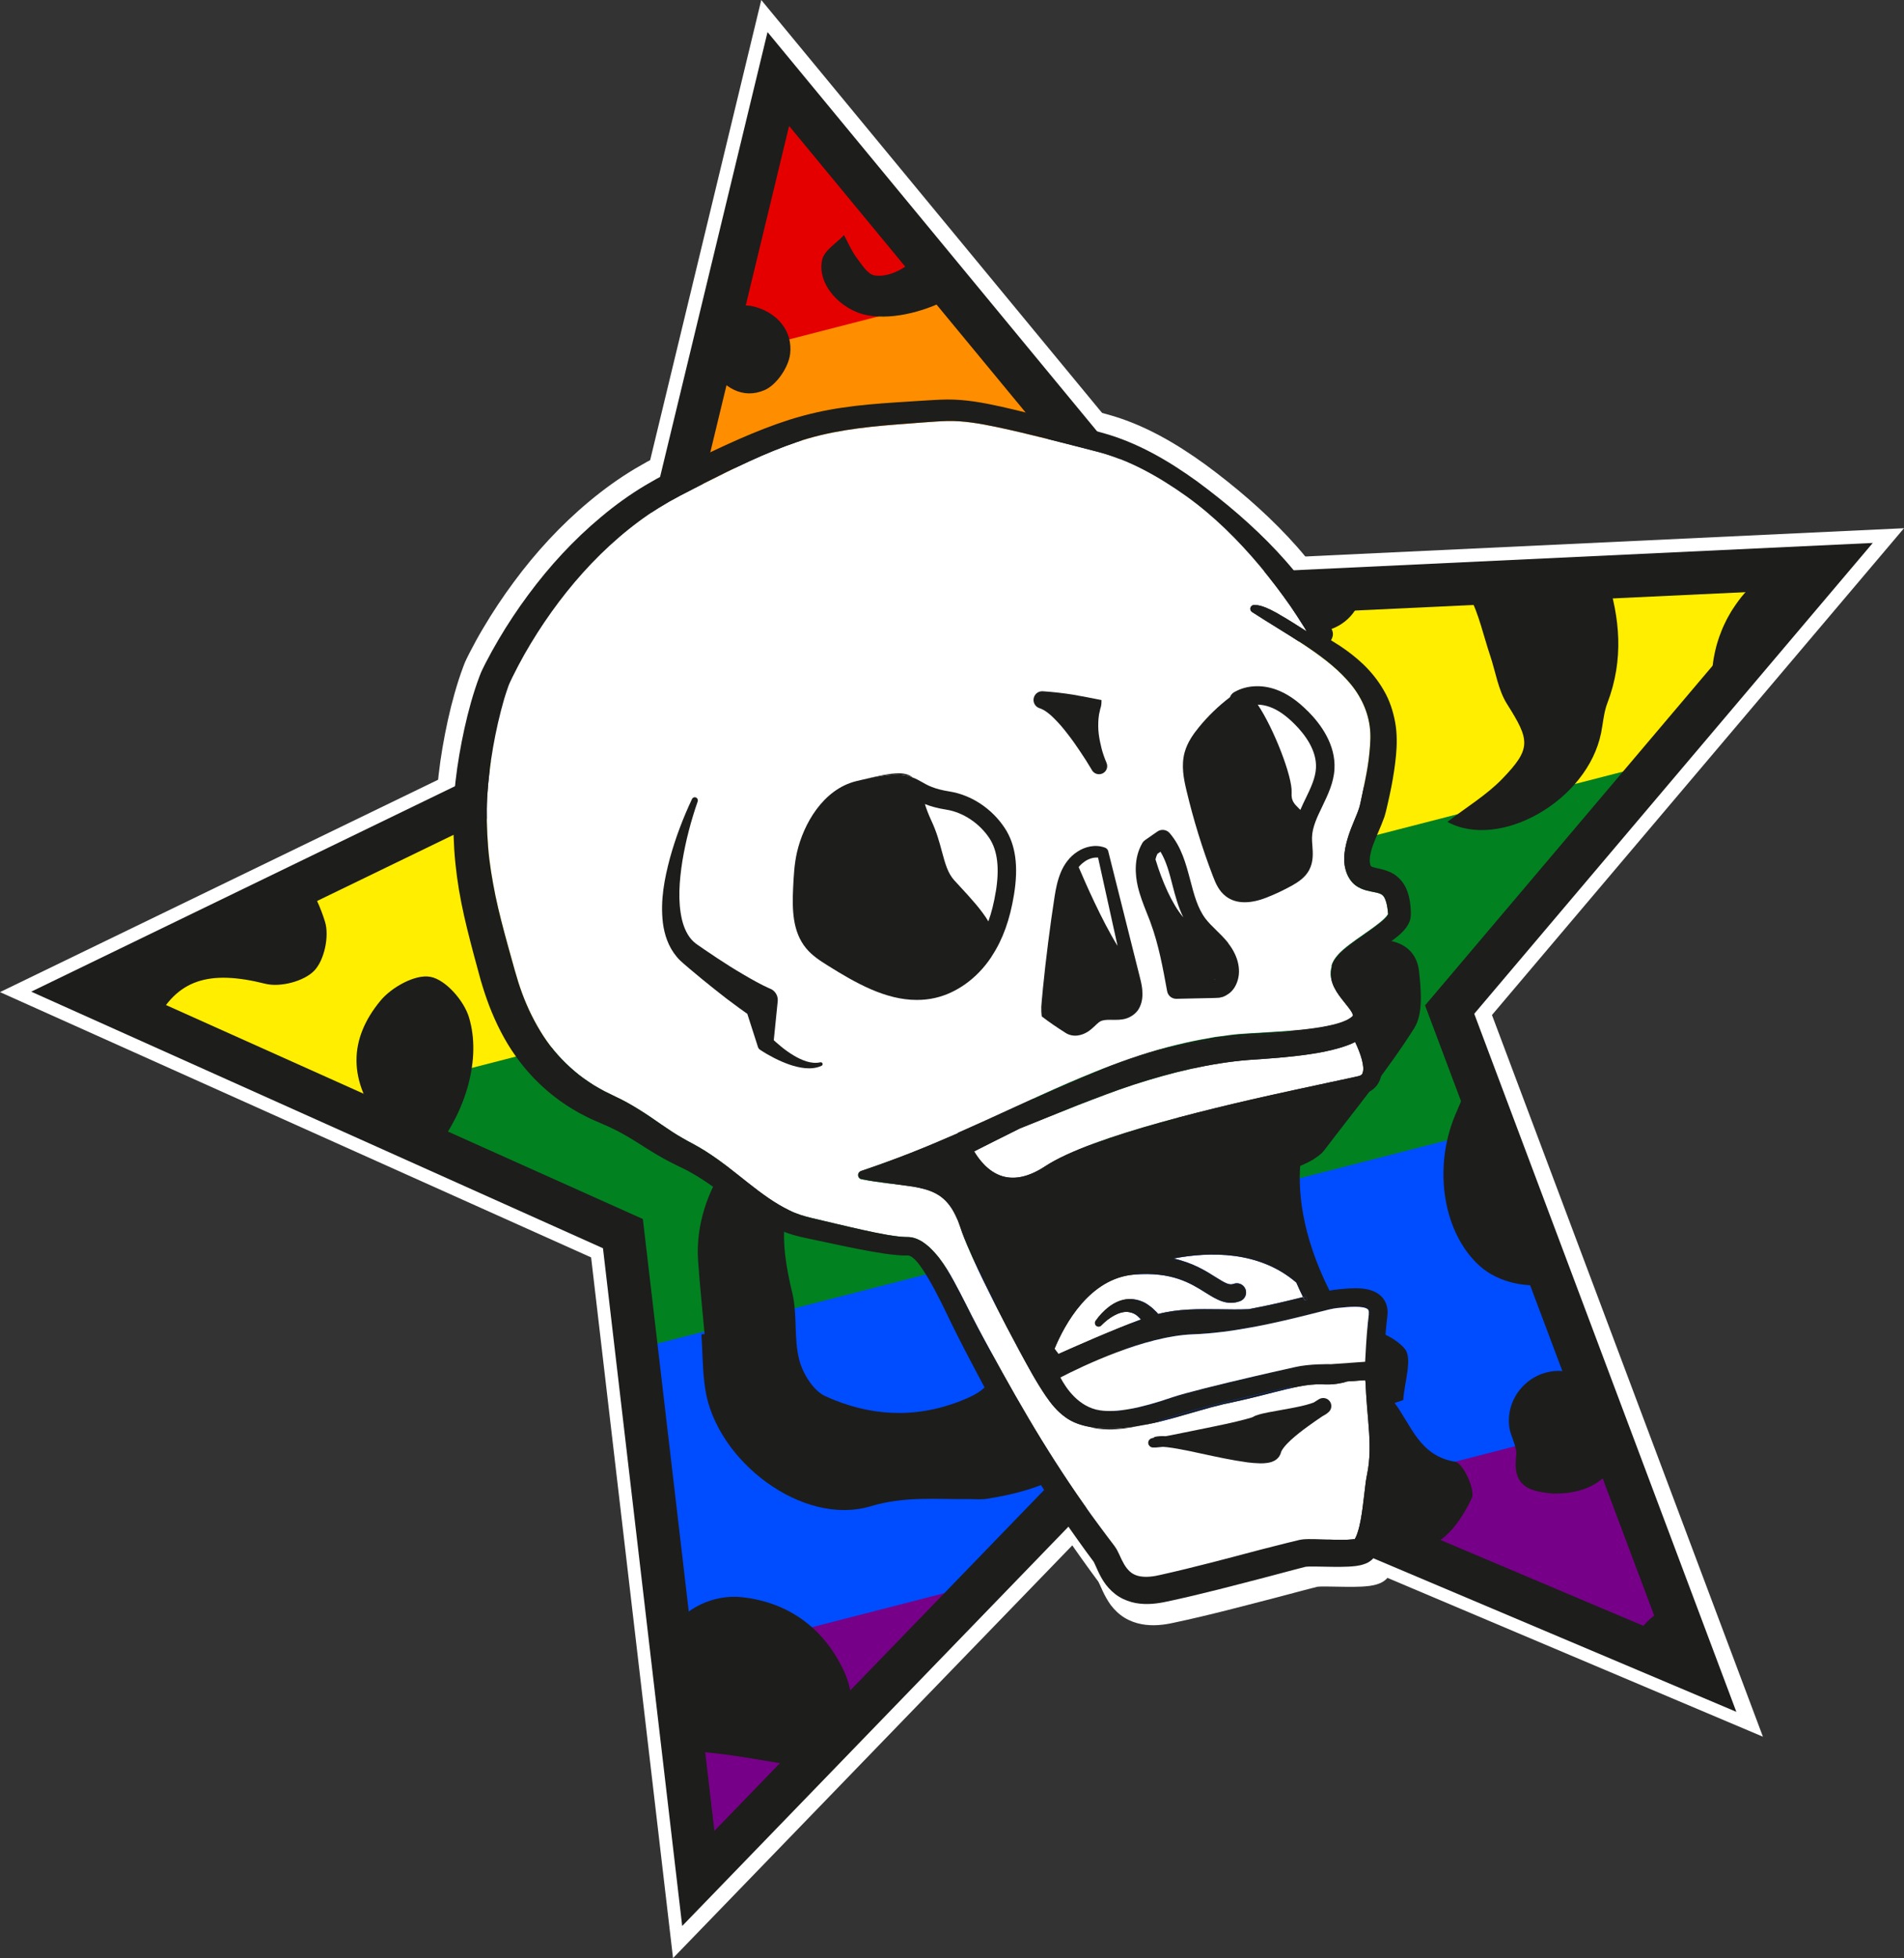 <svg xmlns="http://www.w3.org/2000/svg" xmlns:xlink="http://www.w3.org/1999/xlink" id="Ebene_2" data-name="Ebene 2" width="386.69" height="397.54" viewBox="0 0 386.69 397.54"><rect x="0" y="0" width="386.69" height="397.54" fill="#333333" stroke="none"/><defs><style>      .cls-1 {        clip-path: url(#clippath);      }      .cls-2 {        fill: none;      }      .cls-2, .cls-3, .cls-4, .cls-5, .cls-6, .cls-7, .cls-8, .cls-9, .cls-10, .cls-11 {        stroke-width: 0px;      }      .cls-12, .cls-8 {        fill: #fff;      }      .cls-13 {        clip-path: url(#clippath-1);      }      .cls-4 {        fill: #708;      }      .cls-5 {        fill: #1d1d1b;      }      .cls-6 {        fill: #e50000;      }      .cls-7 {        fill: #ff8d00;      }      .cls-9 {        fill: #fe0;      }      .cls-10 {        fill: #028121;      }      .cls-11 {        fill: #004cff;      }    </style><clipPath id="clippath"><polyline class="cls-8" points="85.58 163.26 10.69 199.55 122.94 252.08 140.01 384.97 219.42 306.78 281.87 313.45 350.12 342.81 297.37 207.23 376.45 112.24 248.45 118.28 218.21 86.67 156.03 7.63 130.94 115.49 122.94 128.79"></polyline></clipPath><clipPath id="clippath-1"><polyline class="cls-2" points="89.11 164.42 16.68 199.53 125.24 250.33 141.76 378.87 218.57 303.24 278.97 309.69 344.98 338.09 293.96 206.95 370.45 115.08 246.64 120.92 217.39 90.34 157.25 13.9 132.99 118.22 125.24 131.08"></polyline></clipPath></defs><g id="Ebene_1-2" data-name="Ebene 1"><g><g><polyline class="cls-12" points="85.58 163.26 10.69 199.55 122.94 252.08 140.01 384.97 219.42 306.78 281.87 313.45 350.12 342.81 297.37 207.23 376.45 112.24 248.45 118.28 218.21 86.67 156.03 7.63 130.94 115.49 122.94 128.79"></polyline><g class="cls-1"><g><path class="cls-8" d="M-174.27,82.4L558.38-106.1l98.29,382.03L-75.98,464.43-174.27,82.4Z"></path><path class="cls-8" d="M-174.27,82.4L558.38-106.1l81.91,318.36L-92.36,400.76-174.27,82.4Z"></path><path class="cls-8" d="M-174.27,82.4L558.38-106.1l65.53,254.69L-108.74,337.09l-65.53-254.69Z"></path><path class="cls-8" d="M-174.27,82.4L558.38-106.1l49.15,191.02L-125.12,273.41l-49.15-191.02Z"></path><path class="cls-8" d="M-174.27,82.4L558.38-106.1l32.76,127.34L-141.5,209.74l-32.76-127.34Z"></path><path class="cls-8" d="M-174.27,82.4L558.38-106.1l16.38,63.67L-157.88,146.07l-16.38-63.67Z"></path></g></g></g><path class="cls-8" d="M386.69,107.24l-138.16,6.52L154.61,0l-34.61,143.27L0,201.42l120.05,53.86,16.64,142.26,95.14-98.32,126.21,53.37-55.03-146.52,83.68-98.83ZM288.65,313.03h-.96l-58.05-24.55-86.2,89.08-15.02-128.43-107.05-48.02,106.41-51.57,31.36-129.85,85.3,103.3,121.95-5.74-73.71,87.04,49.51,131.78-52.81-22.34-.72-.7Z"></path><path class="cls-8" d="M141.41,273.3l-.67.06c.25,3.85.22,7.74.81,11.53,2.33,15.06,20.44,28.82,34.68,24.54,7.19-2.16,13.69-1.44,20.56-1.52,1.29-.02,2.6.15,3.86-.05,11.29-1.78,21.86-5.61,25.79-17.32,3.03-9.04,4.56-18.78,5.39-28.32,1.3-14.9-5.42-26.58-17.18-35.41-3.77-2.83-7.86-5.21-11.83-7.77-6.07-3.91-12.33-3.81-18.15.15-5.77,3.92-7.87,10.27-5.88,16.47,1.6,4.97,4.81,11.64,8.94,13.17,14.17,5.26,16.75,14.94,14.02,27.96-.09.41-.07.87.02,1.28,1.14,5.5-2.22,7.5-6.62,9.24-9.68,3.8-19.25,3.16-28.41-1.01-2.51-1.15-4.71-4.73-5.46-7.62-1.16-4.5-.38-9.5-1.46-14.03-2.62-10.94-3.57-21.08,6.79-29.06,1.3-1,1.69-5.79.72-6.57-2.01-1.59-5.69-2.92-7.87-2.13-11.96,4.31-20.31,18.14-19.4,31.05.36,5.12.91,10.24,1.37,15.35Z"></path><path class="cls-8" d="M206.45,144.92c-.67-24.37-9.41-40.83-25.35-53.6-6.18-4.96-13.39-6.54-21.2-5.36-11.62,1.75-20.26,11.52-19.88,22.45.36,10.36,6.63,15.6,20.09,17.03,1.58.17,3.78.72,4.5,1.85,6.93,10.86,18.25,19.78,16.75,34.52-.45,4.45-2.87,8.67-4.06,13.08-.52,1.91-.88,4.37-.08,5.96.56,1.1,3.58,2.01,4.9,1.49,8.3-3.31,16.28-7.53,19.22-16.71,2.52-7.88,4-16.09,5.11-20.7Z"></path><path class="cls-8" d="M173.72,174.67c.03,8.08-6.14,13.25-16.21,13.62-.86.03-1.72,0-2.58,0-19.01-.08-33.76-10.34-40.49-28.11-.98-2.59-1.99-5.16-2.96-7.76l12.4-6.01,7.3-30.24c.97.14,1.96.37,2.98.7,2.85.93,6.45,3.6,7.11,6.14.66,2.58-1.05,7.01-3.21,8.81-4.58,3.78-4.97,6.96-2.87,12.45,4.16,10.83,10.12,18.04,22.74,18.09,10.08.05,15.76,4.89,15.77,12.3Z"></path><path class="cls-8" d="M365.37,112.77h-.01s-.08.05-.1.08c-.21.16-.41.3-.61.44-.59.44-1.16.89-1.72,1.37-.01.01-.04.03-.05.04-.22.18-.41.36-.62.56-.26.23-.5.46-.75.7-.28.26-.56.54-.81.81-.34.35-.66.71-.97,1.07-.25.28-.49.58-.74.88-.04.05-.08.1-.12.15-.27.35-.54.7-.8,1.07-.04.05-.08.1-.12.16-.22.31-.43.62-.63.94-.25.37-.48.75-.7,1.14-.25.41-.48.84-.7,1.26-.18.36-.36.72-.53,1.08h0c-.19.41-.36.83-.53,1.24-.15.37-.3.76-.44,1.15-.03.08-.05.14-.08.21-.13.36-.25.74-.36,1.12-.14.48-.27.97-.39,1.47-.1.4-.18.8-.26,1.21-.09.44-.17.89-.23,1.36-.04.31-.09.62-.12.93,0,.03-.01.06-.01.09,0,.04-.01.08-.01.12v.06c-.01.08-.01.17-.03.26s-.03.17-.03.26c-.03.35-.05.7-.06,1.05-.03.46-.04.94-.04,1.41,0,1.17.06,2.36.21,3.56l23.5-27.76-11.16.53Z"></path><path class="cls-8" d="M59.41,197.03c-2.17,2.23-7.15,3.51-10.27,2.72-11.81-2.94-18.62-.93-23.19,8.35l-15.25-6.84,47.13-22.84c1.61,2.45,2.92,5.24,3.87,8.34.93,3.03-.15,8.09-2.28,10.27Z"></path><path class="cls-8" d="M206.45,144.92c-1.11,4.61-2.59,12.82-5.11,20.7-2.94,9.18-10.92,13.41-19.22,16.71-1.32.52-4.34-.39-4.9-1.49-.8-1.58-.44-4.05.08-5.96,1.2-4.41,3.61-8.63,4.06-13.08,1.5-14.74-9.82-23.66-16.75-34.52-.72-1.13-2.92-1.68-4.5-1.85-13.46-1.42-19.73-6.66-20.09-17.03-.38-10.93,8.26-20.7,19.88-22.45,7.81-1.18,15.01.4,21.2,5.36,15.94,12.77,24.68,29.23,25.35,53.6Z"></path><path class="cls-8" d="M319.45,262.71c-5.29,1.03-11.36-.22-15.25-3.68-7.55-6.7-10-20.24-5.2-31.72,1.24-2.93,2.45-5.9,3.9-8.71l16.56,44.11Z"></path><path class="cls-8" d="M171.82,354.74l-10.05,10.39v-1.06c-7.56-1.12-15.09-2.72-22.69-3.21-.67-.04-1.37.1-2.08.4l-2.99-25.55c3.29-4.89,9.19-7.86,15.34-7.18,9.56,1.07,16.84,6.35,21.05,14.96,1.91,3.91,2.34,7.68,1.42,11.25Z"></path><path class="cls-8" d="M271.29,177.53c-3.01.85-6.4.96-9.54.63-15.32-1.57-31.75-20.37-31.49-37.62,2.04-9.43,3.7-20.22,10.7-28.86l5.52,6.69,33.32-1.57c-.9,4.53-3.69,7.98-8.48,8.97-7.5,1.55-9.24,7.18-9.06,12.74.12,3.36,3.86,6.87,6.53,9.78,2.41,2.65,5.87,4.32,8.38,6.9,8.17,8.36,5.34,19.17-5.89,22.34Z"></path><path class="cls-8" d="M173.72,174.67c.03,8.08-6.14,13.25-16.21,13.62-.86.03-1.72,0-2.58,0-19.01-.08-33.76-10.34-40.49-28.11-.98-2.59-1.99-5.16-2.96-7.76l12.4-6.01,7.3-30.24c.97.14,1.96.37,2.98.7,2.85.93,6.45,3.6,7.11,6.14.66,2.58-1.05,7.01-3.21,8.81-4.58,3.78-4.97,6.96-2.87,12.45,4.16,10.83,10.12,18.04,22.74,18.09,10.08.05,15.76,4.89,15.77,12.3Z"></path><path class="cls-8" d="M269.23,236.62c-8.38,4.91-19.62,3.79-25-2.01-3.94-4.25-4.64-10.01-1.83-14.92,2.53-4.42,8.14-6.87,13.63-5.34,3.3.92,5.1.13,6.9-2.67,1.49-2.31,3.88-4.04,5.58-6.25,1.96-2.55,4.02-5.17,5.29-8.07,1.81-4.12,4.41-6.7,9.01-6.8,4.61-.1,8.1,2.03,8.6,6.61.43,3.96.9,8.91-1.03,11.96-5.66,8.95-12.49,17.19-18.92,25.66-.72.94-1.87,1.56-2.22,1.84Z"></path><path class="cls-8" d="M330.95,140.85c-.75,1.95-.89,4.14-1.3,6.22-2.87,14.3-21.32,24.68-32.28,18.7,4.01-3.1,8.2-5.61,11.49-9.01,6.21-6.41,5.85-8.12,1.02-15.75-1.86-2.96-2.39-6.75-3.54-10.16-1.41-4.18-2.34-8.62-4.34-12.51-.43-.83-.79-1.69-1.07-2.56l29.9-1.41c2.74,8.5,3.63,17.26.12,26.46Z"></path><path class="cls-8" d="M286.28,287.75c3.54,4.74,5.22,11.08,12.7,12.33,1.67.28,4.32,5.9,3.5,7.66-1.81,3.88-5.02,8.72-8.62,9.73-4.02,1.12-10.78-.05-13.38-2.91-5.91-6.53-11.05-14.25-14.55-22.34-4.02-9.31,2.37-20.51,10.97-20.56,3.94-.02,9.03,1.83,11.47,4.66,1.74,2.02-.06,7.1-.27,10.81-.61.2-1.21.41-1.82.61Z"></path><path class="cls-8" d="M84.9,234.56l-10.97-4.93c-7.58-9.51-7.2-18.27-.62-26.28,2.34-2.85,7.36-5.65,10.52-5.05,3.2.59,7.03,4.98,8.09,8.48,2.66,8.74-.68,19.73-7.02,27.77Z"></path><path class="cls-8" d="M350.12,344.33l-14.09-5.96c.12-.25.25-.48.37-.72,1.96-3.6,4.92-6.36,8.45-7.34l5.27,14.03Z"></path><path class="cls-8" d="M194.26,55.13c-5.91,3.42-13.07,5.32-18.6,4.32-5.78-1.05-10.76-6.65-9.59-11.68.45-1.96,2.99-3.46,4.58-5.16.85,1.57,1.56,3.28,2.62,4.7,1.07,1.45,2.36,3.55,3.79,3.77,3.19.48,7-1.6,9.87-4.81l7.32,8.87Z"></path><path class="cls-8" d="M319.57,306.78c-3.95-.45-8.69-.81-7.75-7.91.26-1.95-1.2-4.06-1.46-6.14-.86-7.07,5.58-12.94,12.46-11.48,6.04,1.28,11.38,9.26,10.52,15.71-.82,6.17-5.73,9.92-13.76,9.83Z"></path><path class="cls-8" d="M114.44,208.66c-1.58.21-2.75.71-3.67.42-1.61-.51-3.07-1.49-4.6-2.27,1.13-1.02,2.13-2.31,3.43-3.01,2.44-1.31,4.98-2.6,7.63-3.29,2.61-.67,5.62-1.35,8.08-.67,4.71,1.31,7.99,5.07,7.41,9.96-.33,2.78-2.86,6.48-5.35,7.55-4.62,1.99-8.69-.56-11.37-4.78-.66-1.04-.94-2.32-1.56-3.91Z"></path><path class="cls-8" d="M159.34,67.6c-.34,2.77-2.87,6.48-5.36,7.55-4.62,2-8.69-.55-11.37-4.78-.09-.14-.17-.28-.26-.44l2.89-11.96c2.25-.53,4.66-.89,6.69-.32,4.71,1.3,7.99,5.06,7.41,9.95Z"></path><g><path class="cls-8" d="M267.05,265.53c-3.1.77-7.1,1.74-11.41,2.53-2.09.09-4.13.05-6.1.03-4.41-.05-8.61-.12-12.91.99-.08-.1-.15-.21-.25-.31-.57-.5-1.01-1.05-1.66-1.47-1.17-.93-2.89-1.47-4.45-1.34-1.59.13-2.93.83-4.01,1.65-1.1.85-1.97,1.79-2.76,2.93-.21.3-.17.71.1.98.3.28.79.28,1.07-.03l.04-.04c1.56-1.61,3.78-2.99,5.6-2.8.89.12,1.68.46,2.34,1.2.13.1.25.25.36.39-5.61,2.05-14.02,5.76-17.32,7.24-.28-.36-.55-.74-.83-1.1,2.14-5.16,7.38-14.83,16.76-15.58,7.9-.63,11.8,1.82,14.93,3.78,2.32,1.46,4.5,2.83,7.27,1.79,1.01-.37,1.51-1.48,1.14-2.49-.37-1.01-1.48-1.51-2.49-1.14-.89.34-1.72-.1-3.85-1.45-2.04-1.29-4.75-2.98-8.76-3.87,7.54-1.45,17.98-1.68,25.77,5.05.44.99.9,2.01,1.42,3.05Z"></path><path class="cls-8" d="M267.97,266.06c-.18.05-.37.1-.57.15-.13-.23-.25-.46-.35-.68.21-.05.4-.1.59-.15l.32.68Z"></path><path class="cls-8" d="M269.11,269c-3.34.84-7.95,2-13.01,2.92,7.58-.32,14.89-2.7,15.2-2.8.48-.15.88-.5,1.1-.94-.92.22-2.05.52-3.29.83Z"></path></g><g><path class="cls-8" d="M279.57,218.52c-.09.22-.23.46-.83.62-.97.23-3.08.68-6.01,1.3-1.74.37-3.76.8-5.99,1.29-.06,0-.14.03-.22.04-16.42,3.54-43.83,9.87-53.57,16.27-3.37,2.22-6.41,2.92-9.07,2.09-2.92-.9-4.87-3.5-5.87-5.19,1.99-1.01,5.51-2.79,9.6-4.81,4.07-1.63,8.1-3.28,12.13-4.87,3.92-1.51,7.81-3.02,11.76-4.31,3.96-1.28,7.92-2.41,11.95-3.3,3.99-.88,8.12-1.56,12.11-1.88,4.18-.28,8.48-.57,12.8-1.2,2.17-.31,4.34-.72,6.56-1.38,1.02-.31,2.05-.66,3.1-1.19,1.15,2.39,2.09,5.23,1.56,6.52Z"></path><path class="cls-8" d="M264.82,209.67c.96-.08,1.91-.17,2.85-.28,2.03-.25,4.03-.54,5.89-1.01.93-.23,1.82-.52,2.57-.86.19-.09.37-.18.53-.28-2.41.54-7.56,1.69-11.83,2.44ZM228.06,216.3c-1.47.59-3.17,1.33-5.02,2.17,5.11-2.08,10.36-3.95,15.77-5.37-3.67.77-7.32,1.81-10.75,3.2Z"></path></g><g><g><path class="cls-8" d="M277.99,316.32s-.05.04-.1.06c-.04.04-.08.05-.09.05.01,0,.01-.03.03-.04.01-.01.03-.04.05-.06.04-.01.08-.01.12-.01Z"></path><path class="cls-8" d="M194.35,231.25c-3.23,1.41-6.47,2.77-9.74,4.07-3.39,1.33-6.83,2.57-10.3,3.74l-.1.04c-.31.12-.54.39-.59.74v.09c0,.45.32.84.77.89,3.63.74,7.32,1.01,10.83,1.55,1.74.3,3.42.71,4.84,1.5,1.43.77,2.56,1.96,3.41,3.39.43.71.79,1.48,1.12,2.27.34.83.55,1.59.89,2.52.66,1.78,1.38,3.47,2.14,5.14,1.51,3.36,3.12,6.62,4.76,9.89,1.65,3.27,3.34,6.49,5.07,9.71,1.74,3.21,3.46,6.44,5.59,9.58,1.07,1.56,2.34,3.16,4.09,4.41,1.52,1.12,3.37,1.72,5.11,2.03h.03c.25.05.49.09.72.12,2,.25,3.88.22,5.79.09,1.43-.09,2.85-.27,4.25-.52.06,0,.13-.01.19-.04.4-.06.8-.14,1.2-.22,3.7-.74,7.23-1.85,10.7-2.83,1.74-.5,3.46-.98,5.18-1.38,1.68-.37,3.56-.75,5.34-1.19,3.59-.84,7.11-1.87,10.51-2.53,1.69-.32,3.36-.53,4.92-.45.31,0,.98.05,1.51.03.55-.01,1.1-.06,1.63-.14.76-.12,1.48-.28,2.18-.48l3.7-.26c.01.09.03.19.04.3.04.37.06.77.08,1.17l.08,1.42c.22,3.74.7,7.33.72,10.76.03,1.7-.06,3.38-.32,4.99l-.23,1.23c-.12.56-.18,1.03-.26,1.51l-.34,2.76c-.21,1.79-.43,3.56-.74,5.23-.17.83-.34,1.64-.57,2.36-.19.67-.46,1.32-.67,1.61-.12.03-.28.05-.45.06-.68.08-1.54.1-2.39.1-1.72,0-3.51-.1-5.39-.14-.48-.01-.96-.03-1.47-.01-.54.03-1.02,0-1.91.18l-2.75.67-5.3,1.34c-7.03,1.86-14.03,3.73-21.04,5.3-1.65.4-3.07.53-4.3.34-1.23-.22-2.05-.71-2.84-1.7-.39-.49-.74-1.1-1.1-1.83l-.55-1.21c-.23-.45-.44-.96-.98-1.69-1.08-1.43-2.18-2.87-3.24-4.31-4.28-5.78-8.27-11.78-12.05-17.93-3.77-6.16-7.33-12.45-10.8-18.82-1.77-3.21-3.42-6.32-5.05-9.6-.83-1.63-1.66-3.27-2.57-4.9-.9-1.64-1.86-3.28-3.06-4.84-.62-.79-1.29-1.54-2.08-2.27-.81-.72-1.74-1.46-3.1-1.9-.34-.09-.7-.18-1.08-.21l-.81-.03c-.36,0-.79-.05-1.2-.08-.84-.09-1.7-.22-2.57-.36-3.48-.61-7.01-1.45-10.53-2.27l-5.34-1.26c-1.7-.41-3.19-.85-4.71-1.61-3.01-1.43-5.81-3.51-8.62-5.73-2.83-2.22-5.69-4.61-8.97-6.69-.81-.53-1.66-1.01-2.54-1.48-.84-.45-1.55-.81-2.3-1.26-1.5-.85-2.93-1.81-4.4-2.83-2.9-2.04-6.21-4.28-9.74-5.91l-2.34-1.15c-.74-.39-1.45-.83-2.18-1.24-1.39-.9-2.76-1.83-4.01-2.92-2.52-2.13-4.72-4.58-6.53-7.36-1.79-2.77-3.29-5.78-4.48-8.97-.59-1.59-1.1-3.23-1.56-4.88l-1.46-5.23c-.96-3.47-1.87-6.92-2.58-10.35-.7-3.45-1.28-6.87-1.55-10.34-.27-3.43-.36-7.02-.19-10.42.44-6.89,1.68-14.03,3.6-20.68.26-.81.52-1.65.79-2.39.17-.59.63-1.46.98-2.22.76-1.56,1.59-3.11,2.45-4.65,1.74-3.07,3.64-6.05,5.69-8.92,4.1-5.74,8.81-11.06,14.13-15.63,2.65-2.28,5.46-4.39,8.41-6.25l2.25-1.33,2.3-1.25,4.84-2.49c6.45-3.25,12.92-6.45,19.58-8.71,6.63-2.27,13.64-3.11,20.87-3.68l5.42-.41c1.83-.13,3.61-.28,5.32-.32,3.37-.08,6.8.52,10.31,1.25,7.02,1.48,14.07,3.36,21.1,5.16,6.71,1.72,12.97,5.25,18.77,9.37,5.79,4.14,10.89,9.23,15.46,14.66,2.28,2.74,4.43,5.55,6.44,8.44.9,1.32,1.76,2.65,2.61,3.99.09.14.18.27.27.41.17.3.34.58.52.88l-2.98-1.88c-.83-.52-1.65-1.02-2.49-1.5-.39-.25-.79-.46-1.19-.68-.63-.35-1.29-.68-1.99-.96-.68-.26-1.39-.53-2.32-.53h-.06c-.26,0-.52.13-.67.37-.25.36-.13.86.23,1.1l.12.08c3.52,2.3,7.14,4.4,10.57,6.66,3.41,2.26,6.7,4.66,9.25,7.51,2.59,2.81,4.27,6.13,4.76,9.68.26,1.79.15,3.57-.04,5.58-.18,1.95-.52,3.92-.92,5.91l-.62,3.01c-.22.98-.44,2.17-.65,2.77-.54,1.65-1.54,3.64-2.23,5.82-.35,1.11-.67,2.28-.81,3.6s-.1,2.84.52,4.38c.3.75.88,1.68,1.68,2.31.8.65,1.65.94,2.32,1.14,1.37.36,2.27.44,2.83.66.53.21.71.36,1.02.85.27.5.5,1.28.63,2.14.06.41.12.85.14,1.29-.01.03-.04.06-.06.1-.27.46-.97,1.14-1.69,1.72-1.48,1.2-3.24,2.35-4.97,3.59-.88.63-1.76,1.28-2.65,2.04-.44.39-.88.8-1.32,1.32-.44.53-.92,1.12-1.2,2.14l.06.03c-.23.75-.3,1.6-.18,2.37.12.79.37,1.48.67,2.1.61,1.23,1.37,2.14,2.04,2.99.67.84,1.32,1.63,1.68,2.26.17.32.25.58.23.66-.01.09-.03.01-.08.1-.06.12-.39.39-.84.65-.15.1-.34.19-.53.28-.75.35-1.64.63-2.57.86-1.86.46-3.86.76-5.89,1.01-.94.12-1.9.21-2.85.28-3.16.27-6.38.41-9.64.62-1.05.08-2.25.14-3.3.3l-3.24.43c-2.14.37-4.28.76-6.4,1.25-1.15.26-2.28.54-3.42.84-5.41,1.42-10.66,3.29-15.77,5.37-1.76.71-3.5,1.43-5.21,2.18-7.82,3.39-15.42,7.05-23.13,10.43l-.12.05s-.09.04-.14.08c.08-.05.18-.08.26-.12"></path><path class="cls-8" d="M284.96,185.14s-.01.05-.01.09v-.06s.01-.03.01-.03Z"></path></g><g><path class="cls-8" d="M276.38,283.25c-.7.19-1.42.36-2.18.48-.53.08-1.07.13-1.63.14-.53.03-1.2-.03-1.51-.03-1.56-.08-3.23.13-4.92.45-3.39.66-6.92,1.69-10.51,2.53-1.78.44-3.67.81-5.34,1.19-1.72.4-3.43.88-5.18,1.38-3.47.98-6.99,2.09-10.7,2.83-.4.08-.8.15-1.2.22,2.26-.49,4.76-1.21,7.52-2.17,2.99-1.03,12.31-3.33,25.67-6.31,2.66-.59,6.47-.48,6.49-.48h.21l3.27-.23Z"></path><path class="cls-8" d="M280.19,277.46c-.04.61-.06,1.16-.09,1.64l-7.15.5c-.7-.01-4.48-.08-7.47.59-2.46.54-5.51,1.24-8.66,1.96,2.75-.76,5.51-1.57,8.47-2.22,1.86-.39,3.83-.7,5.91-.65.59,0,.84.03,1.21,0,.36-.01.72-.06,1.08-.12.74-.13,1.5-.34,2.31-.61.81-.26,1.64-.58,2.75-.88.46-.1.98-.23,1.64-.23Z"></path><path class="cls-8" d="M264.82,209.67c-1.69.3-3.24.53-4.44.65l-2.56.23c-5.47.49-12.25,1.1-19.01,2.56,1.14-.3,2.27-.58,3.42-.84,2.12-.49,4.26-.88,6.4-1.25l3.24-.43c1.06-.15,2.26-.22,3.3-.3,3.27-.21,6.48-.35,9.64-.62Z"></path><path class="cls-8" d="M194.7,231.09c-.08.04-.18.06-.26.12-.01,0-.01.01-.03.01l-.06.03"></path><path class="cls-8" d="M289.6,183.28c-.13-1.2-.37-2.49-1.05-3.86-.35-.67-.84-1.36-1.47-1.94-.62-.58-1.37-1.02-2.06-1.29-1.41-.57-2.61-.68-3.24-.9-.32-.1-.46-.19-.48-.22-.01-.04-.01-.01-.09-.23-.35-.84-.08-2.54.57-4.28.65-1.78,1.54-3.54,2.36-5.83.44-1.38.55-2.26.83-3.32.23-1.03.46-2.08.66-3.12.4-2.12.75-4.27.96-6.48.21-2.16.25-4.59-.18-6.92-.43-2.35-1.19-4.67-2.39-6.71-1.17-2.06-2.66-3.88-4.28-5.45-2.12-2.01-4.41-3.65-6.8-5.07.67-1.16.39-1.94-.03-2.61-.4-.86-.86-1.69-1.3-2.53-.9-1.66-1.9-3.27-2.97-4.81-2.1-3.11-4.5-5.99-7.05-8.71-5.1-5.43-10.78-10.25-16.75-14.66-6-4.34-12.57-8.21-19.97-10.22-7.05-1.91-14.04-3.86-21.24-5.49-3.59-.79-7.37-1.52-11.29-1.48-1.94.03-3.77.17-5.58.27l-5.47.35c-3.65.25-7.33.54-11.03,1.1-3.7.54-7.42,1.38-11.01,2.52-7.19,2.3-13.85,5.49-20.43,8.65l-4.92,2.43-2.52,1.3-2.47,1.42c-3.25,1.95-6.32,4.17-9.21,6.58-5.81,4.83-10.92,10.39-15.37,16.42-2.23,3.01-4.3,6.13-6.21,9.36-.96,1.61-1.87,3.27-2.74,4.96-.43.88-.85,1.61-1.26,2.75-.37.97-.67,1.86-.97,2.77-1.17,3.64-2.05,7.28-2.77,10.96-.71,3.68-1.28,7.38-1.57,11.2-.26,3.87-.23,7.58,0,11.4.25,3.79.76,7.58,1.5,11.27.74,3.69,1.66,7.29,2.61,10.84l1.43,5.29c.54,1.85,1.14,3.68,1.83,5.5,1.41,3.61,3.16,7.16,5.46,10.4,2.28,3.25,5.07,6.18,8.22,8.61,1.56,1.24,3.24,2.3,4.96,3.29.86.45,1.74.92,2.62,1.34l2.62,1.15c3.15,1.29,5.98,3.03,9.1,5.03,1.56.99,3.21,1.97,4.92,2.87.83.44,1.76.86,2.53,1.25.75.36,1.5.74,2.23,1.17,2.96,1.68,5.78,3.87,8.76,6.03,2.98,2.16,6.13,4.35,9.77,5.91,1.77.81,3.82,1.33,5.68,1.7l5.3,1.12c3.57.76,7.15,1.51,10.85,2.06.93.13,1.86.25,2.84.32.49.04.97.08,1.52.06h.54c.08,0,.17.04.26.05.4.12.94.52,1.43,1.07.5.54.98,1.2,1.43,1.9,1.83,2.8,3.46,6.03,5.02,9.28,1.55,3.25,3.25,6.61,4.94,9.8,3.38,6.47,6.88,12.91,10.61,19.22,3.74,6.31,7.72,12.52,12,18.49,1.06,1.51,2.16,2.98,3.25,4.47,0,0,.18.32.34.68l.57,1.26c.43.92.96,1.91,1.66,2.87.72.94,1.65,1.86,2.75,2.53,1.1.68,2.32,1.11,3.5,1.33,2.36.44,4.65.12,6.53-.3,7.2-1.52,14.27-3.42,21.31-5.24l5.25-1.39,2.56-.66s.44-.06.81-.06h1.24c1.76.01,3.6.09,5.52.06.97-.01,1.94-.04,3.06-.18.58-.09,1.16-.17,2.01-.5.27-.12.45-.18.79-.4.35-.23.48-.37.66-.54.34-.32.59-.65.8-.94.81-1.24,1.12-2.3,1.43-3.32.28-1.02.48-1.99.65-2.96.31-1.91.5-3.77.68-5.59l.27-2.67c.04-.41.1-.84.15-1.17l.25-1.46c.28-1.99.34-3.96.28-5.89-.13-3.85-.7-7.49-.97-11l-.09-1.3c-.04-.5-.08-1.02-.15-1.55-.08-.54-.17-1.1-.36-1.72-.13-.41-.28-.86-.58-1.36.09-2.23.34-6.74.76-10.03.27-2.13-.52-3.43-1.23-4.16-2.18-2.23-6.22-1.81-9.16-1.5l-.53.06c-.34.03-.75.1-1.23.19-11.86-23.75-3.38-37.61-2.28-39.25h0c1.16-.26,2.25-.49,3.24-.7,2.98-.63,5.12-1.08,6.16-1.34,1.66-.43,2.88-1.43,3.47-2.92,1.29-3.17-.66-7.81-2.03-10.43.19-.25.36-.53.53-.83.44-.84.62-2,.44-2.97-.19-.96-.58-1.68-.96-2.26-.76-1.16-1.56-1.95-2.26-2.71-.7-.75-1.3-1.47-1.7-2.12-.4-.66-.52-1.11-.44-1.63h.06s.15-.25.4-.5c.26-.27.59-.56.96-.84.74-.57,1.55-1.12,2.41-1.66,1.72-1.11,3.54-2.16,5.37-3.5.92-.7,1.85-1.38,2.79-2.63.23-.32.45-.7.65-1.16.1-.22.17-.53.23-.79.05-.28.08-.67.08-.9-.01-.58-.04-1.17-.09-1.78ZM274.19,267.84l.54-.05c1.54-.17,5.12-.54,6,.35.15.17.21.49.14.96-.34,2.65-.55,5.95-.68,8.38-.04.61-.06,1.16-.09,1.64l-7.15.5c-.7-.01-4.48-.08-7.47.59-2.46.54-5.51,1.24-8.66,1.96-.09.03-.18.05-.27.06-6.85,1.6-14.16,3.38-17.06,4.38-6.7,2.31-11.6,3.2-15,2.71-4.5-.65-7.19-4.66-8.36-6.9,4.49-2.32,17.67-8.67,27.79-9.06,4.07-.14,8.26-.71,12.17-1.43h.03c5.06-.92,9.67-2.08,13.01-2.92,1.24-.31,2.37-.61,3.29-.83.79-.18,1.41-.3,1.78-.34ZM267.05,265.53c.21-.05.4-.1.59-.15l.32.68c-.18.05-.37.1-.57.15-.13-.23-.25-.46-.35-.68-3.1.77-7.1,1.74-11.41,2.53-2.09.09-4.13.05-6.1.03-4.41-.05-8.61-.12-12.91.99-.08-.1-.15-.21-.25-.31-.57-.5-1.01-1.05-1.66-1.47-1.17-.93-2.89-1.47-4.45-1.34-1.59.13-2.93.83-4.01,1.65-1.1.85-1.97,1.79-2.76,2.93-.21.3-.17.71.1.98.3.28.79.28,1.07-.03l.04-.04c1.56-1.61,3.78-2.99,5.6-2.8.89.12,1.68.46,2.34,1.2.13.1.25.25.36.39-5.61,2.05-14.02,5.76-17.32,7.24-.28-.36-.55-.74-.83-1.1,2.14-5.16,7.38-14.83,16.76-15.58,7.9-.63,11.8,1.82,14.93,3.78,2.32,1.46,4.5,2.83,7.27,1.79,1.01-.37,1.51-1.48,1.14-2.49-.37-1.01-1.48-1.51-2.49-1.14-.89.34-1.72-.1-3.85-1.45-2.04-1.29-4.75-2.98-8.76-3.87,7.54-1.45,17.98-1.68,25.77,5.05.44.99.9,2.01,1.42,3.05ZM279.57,218.52c-.09.22-.23.46-.83.62-.97.23-3.08.68-6.01,1.3-1.74.37-3.76.8-5.99,1.29-.06,0-.14.03-.22.04-16.42,3.54-43.83,9.87-53.57,16.27-3.37,2.22-6.41,2.92-9.07,2.09-2.92-.9-4.87-3.5-5.87-5.19,1.99-1.01,5.51-2.79,9.6-4.81,4.07-1.63,8.1-3.28,12.13-4.87,3.92-1.51,7.81-3.02,11.76-4.31,3.96-1.28,7.92-2.41,11.95-3.3,3.99-.88,8.12-1.56,12.11-1.88,4.18-.28,8.48-.57,12.8-1.2,2.17-.31,4.34-.72,6.56-1.38,1.02-.31,2.05-.66,3.1-1.19,1.15,2.39,2.09,5.23,1.56,6.52ZM284.95,185.23v-.06s-.04.06-.06.1c-.27.46-.97,1.14-1.69,1.72-1.48,1.2-3.24,2.35-4.97,3.59-.88.63-1.76,1.28-2.65,2.04-.44.39-.88.8-1.32,1.32-.44.53-.92,1.12-1.2,2.14l.06.03c-.23.75-.3,1.6-.18,2.37.12.79.37,1.48.67,2.1.61,1.23,1.37,2.14,2.04,2.99.67.84,1.32,1.63,1.68,2.26.17.32.25.58.23.66-.01.09-.03.01-.08.1-.06.12-.39.39-.84.65-.15.1-.34.19-.53.28-.75.35-1.64.63-2.57.86-1.86.46-3.86.76-5.89,1.01-.94.12-1.9.21-2.85.28-1.69.3-3.24.53-4.44.65l-2.56.23c-5.47.49-12.25,1.1-19.01,2.56-5.41,1.42-10.66,3.29-15.77,5.37-1.76.71-3.5,1.43-5.21,2.18-7.82,3.39-15.42,7.05-23.13,10.43l-.12.05s-.09.04-.14.08c.08-.05.18-.08.26-.12,0,0-.86.48-.35.15-3.23,1.41-6.47,2.77-9.74,4.07-3.39,1.33-6.83,2.57-10.3,3.74l-.1.04c-.31.12-.54.39-.59.74v.09c0,.45.32.84.77.89,3.63.74,7.32,1.01,10.83,1.55,1.74.3,3.42.71,4.84,1.5,1.43.77,2.56,1.96,3.41,3.39.43.71.79,1.48,1.12,2.27.34.83.55,1.59.89,2.52.66,1.78,1.38,3.47,2.14,5.14,1.51,3.36,3.12,6.62,4.76,9.89,1.65,3.27,3.34,6.49,5.07,9.71,1.74,3.21,3.46,6.44,5.59,9.58,1.07,1.56,2.34,3.16,4.09,4.41,1.52,1.12,3.37,1.72,5.11,2.03h.03c.25.05.49.09.72.12,2,.25,3.88.22,5.79.09,1.43-.09,2.85-.27,4.25-.52.06,0,.13-.01.19-.04,2.26-.49,4.76-1.21,7.52-2.17,2.99-1.03,12.31-3.33,25.67-6.31,2.66-.59,6.47-.48,6.49-.48h.21l3.27-.23,3.7-.26c.01.09.03.19.04.3.04.37.06.77.08,1.17l.08,1.42c.22,3.74.7,7.33.72,10.76.03,1.7-.06,3.38-.32,4.99l-.23,1.23c-.12.56-.18,1.03-.26,1.51l-.34,2.76c-.21,1.79-.43,3.56-.74,5.23-.17.83-.34,1.64-.57,2.36-.19.67-.46,1.32-.67,1.61.04-.01.08-.01.12-.01-.01.01-.05.04-.1.06-.04.04-.08.05-.09.05.01,0,.01-.03.03-.04.01-.01.03-.04.05-.06-.12.03-.28.05-.45.06-.68.08-1.54.1-2.39.1-1.72,0-3.51-.1-5.39-.14-.48-.01-.96-.03-1.47-.01-.54.03-1.02,0-1.91.18l-2.75.67-5.3,1.34c-7.03,1.86-14.03,3.73-21.04,5.3-1.65.4-3.07.53-4.3.34-1.23-.22-2.05-.71-2.84-1.7-.39-.49-.74-1.1-1.1-1.83l-.55-1.21c-.23-.45-.44-.96-.98-1.69-1.08-1.43-2.18-2.87-3.24-4.31-4.28-5.78-8.27-11.78-12.05-17.93-3.77-6.16-7.33-12.45-10.8-18.82-1.77-3.21-3.42-6.32-5.05-9.6-.83-1.63-1.66-3.27-2.57-4.9-.9-1.64-1.86-3.28-3.06-4.84-.62-.79-1.29-1.54-2.08-2.27-.81-.72-1.74-1.46-3.1-1.9-.34-.09-.7-.18-1.08-.21l-.81-.03c-.36,0-.79-.05-1.2-.08-.84-.09-1.7-.22-2.57-.36-3.48-.61-7.01-1.45-10.53-2.27l-5.34-1.26c-1.7-.41-3.19-.85-4.71-1.61-3.01-1.43-5.81-3.51-8.62-5.73-2.83-2.22-5.69-4.61-8.97-6.69-.81-.53-1.66-1.01-2.54-1.48-.84-.45-1.55-.81-2.3-1.26-1.5-.85-2.93-1.81-4.4-2.83-2.9-2.04-6.21-4.28-9.74-5.91l-2.34-1.15c-.74-.39-1.45-.83-2.18-1.24-1.39-.9-2.76-1.83-4.01-2.92-2.52-2.13-4.72-4.58-6.53-7.36-1.79-2.77-3.29-5.78-4.48-8.97-.59-1.59-1.1-3.23-1.56-4.88l-1.46-5.23c-.96-3.47-1.87-6.92-2.58-10.35-.7-3.45-1.28-6.87-1.55-10.34-.27-3.43-.36-7.02-.19-10.42.44-6.89,1.68-14.03,3.6-20.68.26-.81.52-1.65.79-2.39.17-.59.63-1.46.98-2.22.76-1.56,1.59-3.11,2.45-4.65,1.74-3.07,3.64-6.05,5.69-8.92,4.1-5.74,8.81-11.06,14.13-15.63,2.65-2.28,5.46-4.39,8.41-6.25l2.25-1.33,2.3-1.25,4.84-2.49c6.45-3.25,12.92-6.45,19.58-8.71,6.63-2.27,13.64-3.11,20.87-3.68l5.42-.41c1.83-.13,3.61-.28,5.32-.32,3.37-.08,6.8.52,10.31,1.25,7.02,1.48,14.07,3.36,21.1,5.16,6.71,1.72,12.97,5.25,18.77,9.37,5.79,4.14,10.89,9.23,15.46,14.66,2.28,2.74,4.43,5.55,6.44,8.44.9,1.32,1.76,2.65,2.61,3.99.09.14.18.27.27.41.17.3.34.58.52.88l-2.98-1.88c-.83-.52-1.65-1.02-2.49-1.5-.39-.25-.79-.46-1.19-.68-.63-.35-1.29-.68-1.99-.96-.68-.26-1.39-.53-2.32-.53h-.06c-.26,0-.52.13-.67.37-.25.36-.13.86.23,1.1l.12.08c3.52,2.3,7.14,4.4,10.57,6.66,3.41,2.26,6.7,4.66,9.25,7.51,2.59,2.81,4.27,6.13,4.76,9.68.26,1.79.15,3.57-.04,5.58-.18,1.95-.52,3.92-.92,5.91l-.62,3.01c-.22.98-.44,2.17-.65,2.77-.54,1.65-1.54,3.64-2.23,5.82-.35,1.11-.67,2.28-.81,3.6s-.1,2.84.52,4.38c.3.75.88,1.68,1.68,2.31.8.65,1.65.94,2.32,1.14,1.37.36,2.27.44,2.83.66.53.21.71.36,1.02.85.27.5.5,1.28.63,2.14.06.41.12.85.14,1.29,0-.01.01-.03.01-.03,0,.03-.01.05-.01.09Z"></path></g></g><path class="cls-8" d="M248.23,198.84h.43v-.03c-.14.01-.28.01-.43.03Z"></path><g><path class="cls-8" d="M280.87,269.09c-.34,2.65-.55,5.95-.68,8.38-.04.61-.06,1.16-.09,1.64l-7.15.5c-.7-.01-4.48-.08-7.47.59-2.46.54-5.51,1.24-8.66,1.96-.09.03-.18.05-.27.06-6.85,1.6-14.16,3.38-17.06,4.38-6.7,2.31-11.6,3.2-15,2.71-4.5-.65-7.19-4.66-8.36-6.9,4.49-2.32,17.67-8.67,27.79-9.06,4.07-.14,8.26-.71,12.17-1.43h.03c5.06-.92,9.67-2.08,13.01-2.92,1.24-.31,2.37-.61,3.29-.83.79-.18,1.41-.3,1.78-.34l.54-.05c1.54-.17,5.12-.54,6,.35.15.17.21.49.14.96Z"></path><path class="cls-8" d="M228.78,292.99c-1.91.13-3.79.15-5.79-.09-.23-.03-.48-.06-.72-.12.54.15,1.1.28,1.68.36.75.1,1.56.17,2.41.17,1.94,0,4.16-.27,6.67-.84-1.39.25-2.81.43-4.25.52ZM267.64,265.37c-.19.05-.39.1-.59.15.1.22.22.45.35.68.19-.05.39-.1.57-.15l-.32-.68Z"></path></g><path class="cls-8" d="M225.79,153.37s-.04-.08-.05-.12c-.36-.84-.72-1.87-.98-2.85-.26-1.03-.49-2.09-.61-3.14-.13-1.06-.13-2.12-.04-3.16.05-.5.12-1.03.26-1.52l.08-.39c.04-.13.14-.46.19-.7.09-.45.1-.92.1-1.3l-.26-.05c-1.7-.34-3.63-.72-5.68-1.07-2.05-.34-4.25-.58-6.39-.72-.81-.05-1.59.44-1.86,1.25-.32.96.19,1.99,1.16,2.31l.15.05c.88.3,2.01,1.15,2.97,2.14.99.98,1.95,2.1,2.84,3.29.92,1.17,1.78,2.4,2.61,3.65.81,1.21,1.63,2.46,2.35,3.7.03.04.04.08.06.12l.04.08c.44.75,1.38,1.06,2.19.7.86-.39,1.25-1.41.85-2.27Z"></path><g><path class="cls-8" d="M182.13,155.58c-1.83,0-4.32.54-7.9,1.41,3.43-.8,5.74-1.12,7.47-1.12,1.42,0,2.45.22,3.39.61-.75-.62-1.69-.89-2.97-.89Z"></path><path class="cls-8" d="M204.43,167.09c-2.68-4.09-7.03-6.97-11.62-7.69-3.25-.52-4.65-1.32-5.87-2.03-.63-.36-1.21-.67-1.85-.9-.94-.39-1.97-.61-3.39-.61-1.73,0-4.04.32-7.47,1.12l-.96.23c-7.06,1.72-11.14,9.1-12.48,14.91-.58,2.5-.7,5.03-.81,7.47-.21,4.52-.17,9.21,2.74,12.73,1.3,1.57,3.01,2.65,4.5,3.59,5.9,3.7,12.16,7.24,18.7,7.24,1.29,0,2.58-.13,3.87-.43,4.52-1.02,8.79-4.1,11.72-8.45.08-.13.15-.25.23-.37,2.27-3.46,3.77-7.65,4.61-12.82.98-5.96.35-10.53-1.92-13.99ZM202.53,180.46c-.37,2.28-.88,4.35-1.55,6.21-1.43-2.41-3.68-4.85-5.79-7.14-.46-.5-.92-.99-1.36-1.47-1.38-1.52-1.92-3.52-2.61-6.05-.52-1.94-1.11-4.13-2.22-6.49-.62-1.33-1.05-2.48-1.36-3.48,1.12.45,2.58.88,4.56,1.19,3.47.55,6.92,2.85,9,6,1.7,2.61,2.14,6.29,1.33,11.24Z"></path></g><path class="cls-8" d="M268.07,142.56c-2.26-2.27-4.47-3.77-6.75-4.58-2.96-1.05-6.13-.86-8.54.48-.08.04-.14.06-.19.1-.43.25-.72.63-.86,1.06-2.43,1.85-4.63,3.98-6.56,6.34-1.08,1.33-2.4,3.12-2.98,5.28-.72,2.71-.21,5.43.4,7.98,1.45,6.09,3.3,12.14,5.55,17.98.58,1.52,1.26,3.11,2.7,4.21,1.08.84,2.41,1.26,3.96,1.26,1.39,0,2.96-.34,4.7-1.02,1.78-.7,3.54-1.54,5.21-2.46,1.39-.79,2.8-1.72,3.64-3.27.93-1.76.8-3.59.67-5.2-.04-.54-.09-1.07-.08-1.6.04-2.19,1.07-4.32,2.17-6.58,1.16-2.43,2.37-4.92,2.54-7.8.3-5.12-2.87-9.45-5.58-12.17ZM267.62,160.83c-.39.8-.77,1.6-1.12,2.43-.1-.1-.21-.21-.31-.31-1.05-1.05-1.63-1.63-1.52-3.33.19-3.34-3.78-13.53-7.11-18.46.8.01,1.65.17,2.48.46,1.73.61,3.46,1.81,5.3,3.67,2.14,2.16,4.66,5.51,4.44,9.21-.12,2.1-1.11,4.16-2.16,6.32Z"></path><g><path class="cls-8" d="M233.29,200.92c-.12-1.14-.41-2.19-.65-3.11l-.72-2.88-5.76-22.93v-.05c-.12-.37-.39-.68-.79-.8h0c-2-.71-4.14-.15-5.72.89-1.61,1.02-2.8,2.68-3.47,4.34-.7,1.68-1.03,3.38-1.29,5.02l-.71,4.83c-.45,3.23-.85,6.45-1.23,9.68l-.52,4.85-.23,2.43-.05.61-.03.31-.04.46c-.03.7.01,1.41.1,2.05,1.55,1.19,3.23,2.34,4.89,3.38.83.59,1.87.74,2.65.62.84-.12,1.51-.41,2.12-.79,1.21-.81,1.79-1.6,2.35-2,.28-.21.45-.28.74-.36.27-.08.63-.13,1.05-.14.85-.04,1.88.09,3.19-.1,1.32-.17,2.92-1.1,3.56-2.5.67-1.37.65-2.67.55-3.79ZM219.23,206.93l.04.03c-.05-.03-.1-.03-.04-.03ZM221.1,174.17c.79-.57,1.72-.9,2.59-.9.1,0,.21,0,.31.01,0,0,.21.01,0,0l4.09,18.53c-3.32-5.36-6.83-13.38-8.17-16.55.34-.43.72-.79,1.17-1.1Z"></path><path class="cls-8" d="M219.27,206.96c-.05-.03-.1-.03-.04-.03l.04.03Z"></path></g><g><path class="cls-8" d="M248.66,198.82v.03h-.43c.14-.01.28-.01.43-.03Z"></path><path class="cls-8" d="M250.81,202.2c-.97.48-1.95.49-2.66.52h.65c.63,0,1.48-.06,2.23-.65-.06.05-.14.09-.22.13Z"></path><path class="cls-8" d="M251.34,191.19c-.77-.98-1.64-1.82-2.48-2.65-.86-.84-1.68-1.64-2.34-2.52-1.63-2.19-2.36-4.99-3.14-7.96-.92-3.47-1.86-7.06-4.35-9.95-.65-.75-1.76-.89-2.57-.32l-2.61,1.81c-.23.17-.43.37-.57.63-1.79,3.11-1.5,6.65-.94,9.07.45,1.95,1.17,3.78,1.88,5.55.23.59.46,1.17.7,1.76.04.13.09.25.13.36,1.69,4.58,2.58,9.54,3.46,14.33.17.93.97,1.59,1.9,1.59h.05l7.68-.17c.71-.03,1.69-.04,2.66-.52.08-.04.15-.08.22-.13.85-.46,1.55-1.25,2-2.26,1.17-2.57.54-5.79-1.69-8.62ZM248.23,198.84c.14-.01.28-.01.43-.03v.03h-.43ZM236.46,172.5l.66-.45c1.21,2,1.86,4.44,2.52,7,.59,2.27,1.21,4.61,2.27,6.78-2.41-2.83-4.47-7.67-5.78-11.98-.03-.06-.04-.13-.06-.19.09-.41.23-.79.4-1.15Z"></path></g><path class="cls-8" d="M272.74,287.52c-.48-.8-1.52-1.05-2.32-.57l-.04.03c-.35.22-.7.44-1.05.66-.01,0-.03.01-.04.03-.19.06-.4.14-.62.22-.65.21-1.36.4-2.09.55-1.46.34-2.97.59-4.5.86l-2.32.43c-.79.17-1.55.3-2.48.63-.1.03-.26.09-.37.14-.09.04-.32.17-.39.21,0,0-.15.06-.27.1-.31.1-.67.21-1.03.3-.71.19-1.46.39-2.21.55-2.99.71-6.04,1.29-9.07,1.92l-4.56.92-1.19.22c-.75-.04-1.48-.04-2.41.18l.04.13-.32.08-.18.05-.14.05h-.05s-.12.08-.18.13c-.06.04-.12.09-.17.15-.06.06-.3.37-.22.79.09.53.54.72.54.72.12.05.25.09.36.1h.75s1.19-.12,1.19-.12l.25-.03c.26.01.53.04.79.06.77.09,1.56.21,2.36.35,1.6.28,3.2.63,4.81.98,3.21.7,6.44,1.41,9.85,1.87.85.1,1.72.18,2.65.19.46,0,.96-.01,1.48-.09.53-.1,1.15-.18,1.92-.76.39-.3.79-.85.92-1.45.03-.06.04-.14.09-.25.12-.22.27-.48.48-.74.4-.54.94-1.08,1.5-1.6,1.12-1.03,2.39-2.01,3.69-2.94.97-.71,1.97-1.41,2.97-2.06t.03-.01c.39-.21.81-.43,1.32-.9.55-.54.68-1.42.26-2.1Z"></path><path class="cls-8" d="M139.94,161.51c-1.41,4.05-2.51,8.26-3.21,12.46-.67,4.18-.98,8.51-.1,12.3.44,1.88,1.25,3.54,2.41,4.62.3.29.56.47.97.76l1.33.92,2.68,1.8c1.79,1.18,3.6,2.33,5.44,3.4.92.54,1.84,1.06,2.76,1.57.9.5,1.9,1,2.7,1.36h0s.26.11.26.11c1.07.44,1.69,1.53,1.58,2.63l-.88,8.68h0s-.61-1.15-.61-1.15c.66.68,1.46,1.4,2.25,2.04.8.65,1.64,1.25,2.51,1.78.87.53,1.79.98,2.74,1.28.95.29,1.95.42,2.91.2h.01c.21-.05.43.08.48.29.04.19-.05.37-.22.45-1.07.5-2.3.6-3.46.5-1.16-.11-2.28-.4-3.36-.78-1.08-.38-2.12-.84-3.13-1.35-1.02-.53-1.97-1.06-2.98-1.74-.21-.14-.35-.34-.42-.56l-.19-.59h0s-2.66-8.3-2.66-8.3l1.84,2.73h0c-1.1-.7-1.95-1.34-2.89-2-.91-.66-1.81-1.33-2.7-2.01-1.77-1.36-3.5-2.74-5.21-4.15l-2.54-2.12-1.26-1.08c-.45-.38-1.02-.91-1.45-1.43-1.81-2.15-2.6-4.73-2.91-7.11-.56-4.83.34-9.3,1.47-13.59,1.19-4.29,2.75-8.4,4.63-12.4.15-.32.54-.46.86-.31.3.14.44.49.34.8v.02Z"></path></g><g><g class="cls-13"><g><path class="cls-4" d="M-162.22,86.21L546.42-96.11l95.07,369.51L-67.15,455.72-162.22,86.21Z"></path><path class="cls-11" d="M-162.22,86.21L546.42-96.11l79.22,307.93L-82.99,394.14-162.22,86.21Z"></path><path class="cls-10" d="M-162.22,86.21L546.42-96.11l63.38,246.34L-98.84,332.55l-63.38-246.34Z"></path><path class="cls-9" d="M-162.22,86.21L546.42-96.11l47.53,184.76L-114.68,270.97l-47.53-184.76Z"></path><path class="cls-7" d="M-162.22,86.21L546.42-96.11l31.69,123.17L-130.53,209.38l-31.69-123.17Z"></path><path class="cls-6" d="M-162.22,86.21L546.42-96.11l15.84,61.59L-146.37,147.8l-15.84-61.59Z"></path></g></g><path class="cls-5" d="M380.35,110.23l-133.63,6.3L155.88,6.51l-33.48,138.57L6.34,201.33l116.12,52.09,16.09,137.6,92.02-95.1,122.07,51.62-53.23-141.72,80.94-95.59ZM285.53,309.29h-.92l-56.15-23.74-83.37,86.16-14.53-124.22-103.55-46.45,102.92-49.88,30.33-125.59,82.5,99.91,117.95-5.55-71.29,84.19,47.88,127.46-51.08-21.61-.7-.67Z"></path><path class="cls-5" d="M143.11,270.86l-.65.05c.24,3.72.21,7.49.78,11.16,2.25,14.56,19.77,27.88,33.55,23.74,6.95-2.09,13.25-1.39,19.88-1.47,1.25-.01,2.52.14,3.74-.05,10.92-1.72,21.14-5.42,24.94-16.75,2.93-8.75,4.41-18.16,5.21-27.39,1.26-14.41-5.24-25.71-16.62-34.25-3.64-2.73-7.61-5.04-11.44-7.51-5.88-3.78-11.92-3.68-17.56.15-5.58,3.79-7.61,9.94-5.68,15.93,1.54,4.81,4.66,11.26,8.65,12.74,13.71,5.09,16.2,14.45,13.56,27.05-.08.4-.06.84.02,1.24,1.11,5.32-2.14,7.26-6.41,8.93-9.36,3.68-18.62,3.06-27.48-.98-2.43-1.11-4.56-4.58-5.28-7.37-1.13-4.35-.36-9.19-1.41-13.57-2.54-10.58-3.45-20.39,6.56-28.11,1.25-.97,1.64-5.6.69-6.35-1.94-1.54-5.5-2.83-7.62-2.06-11.57,4.17-19.65,17.54-18.76,30.03.35,4.96.88,9.9,1.32,14.85Z"></path><path class="cls-8" d="M206.02,146.69c-.65-23.57-9.1-39.49-24.52-51.84-5.98-4.79-12.95-6.32-20.5-5.18-11.24,1.69-19.6,11.14-19.23,21.71.35,10.02,6.41,15.09,19.43,16.47,1.53.16,3.65.7,4.35,1.79,6.7,10.51,17.65,19.13,16.2,33.39-.44,4.3-2.77,8.39-3.93,12.65-.5,1.85-.85,4.23-.08,5.76.54,1.06,3.46,1.94,4.74,1.44,8.03-3.2,15.75-7.28,18.59-16.17,2.44-7.62,3.87-15.56,4.95-20.02Z"></path><path class="cls-8" d="M174.36,175.46c.02,7.81-5.94,12.82-15.68,13.17-.84.02-1.66,0-2.5,0-18.39-.07-32.66-10-39.16-27.19-.95-2.51-1.92-4.99-2.86-7.5l12-5.82,7.07-29.25c.94.14,1.9.36,2.88.67,2.76.9,6.24,3.48,6.88,5.94.64,2.5-1.01,6.78-3.11,8.53-4.43,3.66-4.81,6.73-2.77,12.05,4.02,10.47,9.79,17.45,22,17.5,9.75.05,15.24,4.73,15.25,11.9Z"></path><path class="cls-5" d="M359.73,115.59h-.01s-.07.05-.1.07c-.2.15-.4.29-.59.42-.57.42-1.12.86-1.66,1.32-.01.01-.04.02-.05.04-.21.17-.4.35-.6.54-.25.22-.49.45-.72.67-.27.25-.54.52-.79.79-.32.34-.64.69-.94,1.04-.24.27-.47.56-.71.85-.04.05-.07.1-.11.15-.26.34-.52.67-.77,1.04-.04.05-.07.1-.11.15-.21.3-.41.6-.61.91-.24.36-.46.72-.67,1.1-.24.4-.46.81-.67,1.22-.17.35-.35.7-.51,1.05h0c-.19.4-.35.8-.51,1.2-.15.36-.29.74-.42,1.11-.02.07-.05.14-.07.2-.12.35-.24.71-.35,1.09-.14.46-.26.94-.37,1.42-.1.39-.17.77-.25,1.17-.09.42-.16.86-.22,1.31-.04.3-.09.6-.11.9,0,.02-.01.06-.01.09,0,.04-.01.07-.01.11v.06c-.01.07-.01.16-.02.25s-.02.16-.02.25c-.02.34-.05.67-.06,1.01-.02.45-.04.91-.04,1.36,0,1.14.06,2.28.2,3.45l22.73-26.85-10.8.51Z"></path><path class="cls-5" d="M63.8,197.09c-2.1,2.16-6.92,3.4-9.94,2.63-11.42-2.85-18.01-.9-22.43,8.08l-14.75-6.62,45.59-22.09c1.56,2.37,2.82,5.07,3.74,8.06.9,2.93-.15,7.83-2.21,9.94Z"></path><path class="cls-3" d="M206.02,146.69c-1.07,4.46-2.51,12.4-4.95,20.02-2.84,8.88-10.56,12.97-18.59,16.17-1.27.51-4.2-.37-4.74-1.44-.78-1.53-.43-3.91.08-5.76,1.16-4.27,3.49-8.35,3.93-12.65,1.45-14.26-9.5-22.89-16.2-33.39-.7-1.09-2.82-1.63-4.35-1.79-13.02-1.38-19.08-6.45-19.43-16.47-.37-10.57,7.99-20.02,19.23-21.71,7.56-1.14,14.52.39,20.5,5.18,15.42,12.35,23.87,28.27,24.52,51.84Z"></path><path class="cls-5" d="M315.32,260.62c-5.12,1-10.99-.21-14.75-3.56-7.3-6.48-9.67-19.57-5.03-30.68,1.2-2.83,2.37-5.7,3.77-8.43l16.02,42.67Z"></path><path class="cls-5" d="M172.53,349.63l-9.72,10.05v-1.02c-7.32-1.09-14.59-2.63-21.95-3.11-.65-.04-1.32.1-2.01.39l-2.9-24.72c3.18-4.73,8.89-7.6,14.84-6.94,9.25,1.04,16.29,6.14,20.36,14.47,1.85,3.78,2.26,7.43,1.37,10.89Z"></path><path class="cls-5" d="M268.73,178.23c-2.91.82-6.19.92-9.22.61-14.82-1.52-30.71-19.7-30.46-36.39,1.97-9.12,3.58-19.56,10.35-27.91l5.34,6.47,32.23-1.52c-.87,4.38-3.57,7.71-8.2,8.68-7.25,1.5-8.94,6.94-8.76,12.32.11,3.25,3.73,6.64,6.32,9.46,2.33,2.56,5.68,4.18,8.1,6.68,7.9,8.09,5.17,18.54-5.69,21.61Z"></path><path class="cls-3" d="M174.36,175.46c.02,7.81-5.94,12.82-15.68,13.17-.84.02-1.66,0-2.5,0-18.39-.07-32.66-10-39.16-27.19-.95-2.51-1.92-4.99-2.86-7.5l12-5.82,7.07-29.25c.94.14,1.9.36,2.88.67,2.76.9,6.24,3.48,6.88,5.94.64,2.5-1.01,6.78-3.11,8.53-4.43,3.66-4.81,6.73-2.77,12.05,4.02,10.47,9.79,17.45,22,17.5,9.75.05,15.24,4.73,15.25,11.9Z"></path><path class="cls-5" d="M266.75,235.38c-8.1,4.75-18.98,3.67-24.18-1.95-3.81-4.12-4.49-9.68-1.77-14.44,2.44-4.27,7.88-6.65,13.19-5.16,3.19.89,4.93.13,6.67-2.58,1.44-2.24,3.75-3.91,5.4-6.04,1.9-2.47,3.89-5,5.12-7.81,1.75-3.99,4.27-6.48,8.71-6.58,4.46-.09,7.84,1.97,8.31,6.39.41,3.83.87,8.62-1,11.56-5.48,8.66-12.08,16.63-18.3,24.82-.69.91-1.81,1.51-2.15,1.78Z"></path><path class="cls-5" d="M326.44,142.75c-.72,1.88-.86,4.01-1.26,6.02-2.77,13.83-20.62,23.87-31.22,18.09,3.88-3,7.93-5.43,11.11-8.71,6-6.2,5.65-7.85.99-15.23-1.8-2.86-2.31-6.53-3.42-9.82-1.36-4.04-2.26-8.34-4.19-12.1-.41-.8-.76-1.64-1.04-2.47l28.92-1.36c2.65,8.23,3.51,16.69.11,25.59Z"></path><path class="cls-5" d="M283.24,284.84c3.43,4.59,5.04,10.72,12.28,11.93,1.62.27,4.17,5.71,3.38,7.41-1.75,3.76-4.86,8.44-8.34,9.41-3.88,1.09-10.43-.04-12.94-2.82-5.71-6.32-10.69-13.79-14.07-21.61-3.89-9.01,2.3-19.84,10.61-19.89,3.81-.02,8.74,1.77,11.1,4.51,1.69,1.96-.05,6.87-.27,10.46-.59.2-1.17.39-1.76.59Z"></path><path class="cls-5" d="M88.45,233.39l-10.61-4.77c-7.33-9.2-6.97-17.68-.6-25.42,2.26-2.76,7.12-5.47,10.17-4.88,3.1.57,6.8,4.82,7.83,8.2,2.57,8.45-.66,19.09-6.79,26.86Z"></path><path class="cls-5" d="M344.98,339.56l-13.63-5.77c.11-.24.24-.46.36-.7,1.9-3.48,4.76-6.15,8.18-7.1l5.09,13.57Z"></path><path class="cls-5" d="M194.24,59.84c-5.72,3.31-12.65,5.14-17.99,4.18-5.59-1.01-10.41-6.43-9.27-11.3.44-1.9,2.9-3.35,4.43-4.99.82,1.52,1.51,3.17,2.53,4.54,1.04,1.4,2.28,3.43,3.67,3.65,3.08.46,6.77-1.55,9.55-4.66l7.08,8.58Z"></path><path class="cls-5" d="M315.43,303.24c-3.82-.44-8.41-.78-7.5-7.65.25-1.88-1.16-3.92-1.41-5.94-.83-6.84,5.4-12.51,12.05-11.11,5.84,1.23,11.01,8.96,10.17,15.2-.8,5.96-5.54,9.6-13.31,9.5Z"></path><path class="cls-3" d="M117.02,208.34c-1.53.21-2.66.68-3.55.4-1.56-.49-2.97-1.44-4.45-2.2,1.1-.99,2.06-2.23,3.32-2.91,2.36-1.26,4.81-2.51,7.38-3.18,2.52-.65,5.44-1.31,7.82-.65,4.56,1.27,7.73,4.9,7.16,9.63-.32,2.69-2.77,6.27-5.18,7.3-4.47,1.93-8.41-.54-11-4.62-.64-1.01-.91-2.25-1.51-3.78Z"></path><path class="cls-5" d="M160.46,71.9c-.32,2.68-2.77,6.27-5.18,7.3-4.47,1.93-8.4-.54-11-4.62-.09-.14-.16-.27-.25-.42l2.8-11.57c2.17-.51,4.51-.86,6.47-.31,4.56,1.26,7.73,4.89,7.17,9.62Z"></path><g><path class="cls-8" d="M264.63,263.34c-3,.75-6.87,1.69-11.03,2.45-2.02.09-3.99.05-5.9.02-4.27-.05-8.33-.11-12.48.96-.07-.1-.15-.2-.24-.3-.55-.49-.97-1.01-1.61-1.42-1.14-.9-2.8-1.42-4.31-1.3-1.54.12-2.83.8-3.88,1.6-1.06.82-1.91,1.74-2.67,2.83-.2.29-.16.69.1.95.29.27.76.27,1.04-.02l.04-.04c1.51-1.56,3.66-2.9,5.42-2.71.86.11,1.62.45,2.26,1.16.12.1.24.24.35.37-5.43,1.98-13.56,5.57-16.75,7-.27-.35-.54-.71-.8-1.06,2.07-4.99,7.14-14.34,16.22-15.07,7.64-.61,11.41,1.76,14.44,3.66,2.25,1.41,4.36,2.73,7.03,1.74.97-.36,1.46-1.44,1.1-2.41-.36-.97-1.44-1.46-2.41-1.1-.86.32-1.66-.1-3.72-1.4-1.97-1.25-4.59-2.88-8.48-3.74,7.29-1.4,17.39-1.62,24.93,4.88.42.96.87,1.95,1.37,2.95Z"></path><path class="cls-8" d="M265.52,263.85c-.17.05-.36.1-.55.15-.12-.22-.24-.45-.34-.66.2-.05.39-.1.57-.15l.31.66Z"></path><path class="cls-5" d="M266.63,266.7c-3.23.81-7.69,1.93-12.58,2.82,7.33-.31,14.41-2.61,14.7-2.71.46-.15.85-.49,1.06-.91-.89.21-1.98.5-3.18.8Z"></path></g><g><path class="cls-8" d="M276.74,217.87c-.09.21-.22.45-.8.6-.94.22-2.98.66-5.82,1.26-1.69.36-3.63.77-5.79,1.25-.06,0-.14.02-.21.04-15.88,3.42-42.39,9.55-51.82,15.74-3.26,2.15-6.2,2.82-8.78,2.02-2.82-.87-4.71-3.38-5.68-5.02,1.92-.97,5.33-2.7,9.29-4.66,3.93-1.57,7.84-3.17,11.73-4.71,3.79-1.46,7.55-2.92,11.37-4.17,3.83-1.24,7.66-2.33,11.56-3.2,3.86-.85,7.85-1.51,11.71-1.82,4.04-.27,8.2-.55,12.38-1.16,2.1-.3,4.19-.7,6.34-1.34.99-.3,1.98-.64,3-1.15,1.11,2.31,2.02,5.06,1.51,6.3Z"></path><path class="cls-5" d="M262.48,209.31c.92-.07,1.85-.16,2.76-.27,1.96-.24,3.89-.52,5.69-.97.9-.22,1.76-.5,2.48-.84.19-.09.36-.17.51-.27-2.33.52-7.32,1.64-11.45,2.36ZM226.92,215.73c-1.42.57-3.07,1.29-4.86,2.1,4.94-2.01,10.02-3.82,15.25-5.19-3.55.75-7.08,1.75-10.4,3.1Z"></path></g><g><g><path class="cls-8" d="M275.22,312.47s-.05.04-.1.06c-.04.04-.07.05-.09.05.01,0,.01-.02.02-.04.01-.01.02-.04.05-.06.04-.01.07-.01.11-.01Z"></path><path class="cls-8" d="M194.32,230.18c-3.12,1.36-6.25,2.68-9.42,3.93-3.28,1.29-6.6,2.48-9.96,3.62l-.1.04c-.3.11-.52.37-.57.71v.09c0,.44.31.81.75.86,3.51.71,7.08.97,10.47,1.5,1.69.29,3.31.69,4.68,1.45,1.39.75,2.47,1.9,3.3,3.28.41.69.76,1.44,1.09,2.2.32.8.54,1.54.86,2.43.64,1.72,1.34,3.36,2.07,4.97,1.46,3.25,3.02,6.4,4.61,9.56,1.6,3.16,3.23,6.28,4.91,9.39,1.69,3.11,3.35,6.23,5.41,9.26,1.04,1.51,2.26,3.06,3.96,4.27,1.47,1.09,3.26,1.66,4.94,1.96h.02c.24.05.47.09.7.11,1.93.24,3.76.21,5.6.09,1.39-.09,2.76-.26,4.11-.5.06,0,.12-.01.19-.04.39-.06.77-.14,1.16-.21,3.58-.71,6.99-1.79,10.35-2.73,1.69-.49,3.35-.95,5.01-1.34,1.62-.36,3.45-.72,5.17-1.15,3.47-.81,6.88-1.81,10.16-2.45,1.64-.31,3.25-.51,4.76-.44.3,0,.95.05,1.46.02.54-.01,1.06-.06,1.57-.14.74-.11,1.44-.27,2.11-.46l3.58-.25c.01.09.02.19.04.29.04.36.06.75.07,1.14l.07,1.37c.21,3.62.67,7.09.7,10.41.02,1.65-.06,3.27-.31,4.83l-.22,1.19c-.11.54-.17,1-.25,1.46l-.32,2.67c-.2,1.74-.41,3.45-.71,5.06-.16.8-.32,1.59-.55,2.28-.19.65-.45,1.27-.65,1.56-.11.02-.27.05-.44.06-.66.07-1.49.1-2.31.1-1.66,0-3.4-.1-5.22-.14-.46-.01-.92-.02-1.42-.01-.52.02-.99,0-1.85.17l-2.66.65-5.13,1.3c-6.8,1.8-13.57,3.61-20.35,5.13-1.6.39-2.97.51-4.16.32-1.19-.21-1.98-.69-2.75-1.65-.37-.47-.71-1.06-1.06-1.77l-.54-1.17c-.22-.44-.42-.92-.95-1.64-1.05-1.39-2.11-2.77-3.13-4.17-4.14-5.59-8-11.4-11.66-17.34-3.65-5.95-7.09-12.05-10.45-18.2-1.71-3.11-3.31-6.12-4.88-9.29-.8-1.57-1.61-3.16-2.48-4.74-.87-1.59-1.8-3.17-2.96-4.68-.6-.76-1.25-1.49-2.01-2.2-.79-.7-1.69-1.41-3-1.84-.32-.09-.67-.17-1.05-.2l-.79-.02c-.35,0-.76-.05-1.16-.07-.81-.09-1.65-.21-2.48-.35-3.37-.59-6.78-1.4-10.19-2.2l-5.17-1.22c-1.65-.4-3.08-.82-4.56-1.56-2.91-1.39-5.62-3.4-8.34-5.54-2.73-2.15-5.5-4.46-8.68-6.47-.79-.51-1.61-.97-2.46-1.44-.81-.44-1.5-.79-2.22-1.22-1.45-.82-2.83-1.75-4.26-2.73-2.81-1.97-6-4.14-9.42-5.72l-2.26-1.11c-.71-.37-1.4-.8-2.11-1.2-1.35-.87-2.67-1.77-3.88-2.82-2.43-2.06-4.57-4.43-6.32-7.12-1.74-2.68-3.18-5.59-4.33-8.68-.57-1.54-1.06-3.12-1.51-4.72l-1.41-5.06c-.92-3.36-1.81-6.69-2.5-10.01-.67-3.33-1.24-6.64-1.5-10-.26-3.32-.35-6.79-.19-10.07.42-6.67,1.62-13.57,3.48-20,.25-.79.5-1.6.76-2.31.16-.57.61-1.41.95-2.15.74-1.51,1.54-3.01,2.37-4.49,1.69-2.97,3.52-5.85,5.51-8.63,3.97-5.55,8.53-10.7,13.67-15.12,2.56-2.21,5.28-4.24,8.14-6.04l2.17-1.29,2.22-1.21,4.68-2.41c6.24-3.15,12.5-6.24,18.94-8.43,6.42-2.2,13.19-3.01,20.18-3.56l5.24-.4c1.77-.12,3.5-.27,5.14-.31,3.26-.07,6.58.5,9.97,1.21,6.79,1.44,13.61,3.25,20.41,4.99,6.49,1.66,12.55,5.08,18.15,9.06,5.6,4.01,10.54,8.93,14.95,14.18,2.21,2.65,4.28,5.37,6.23,8.16.87,1.27,1.7,2.56,2.52,3.86.09.14.17.26.26.4.16.29.32.56.5.85l-2.88-1.82c-.8-.5-1.6-.99-2.41-1.45-.37-.24-.76-.45-1.15-.66-.61-.34-1.25-.66-1.92-.92-.66-.25-1.35-.51-2.25-.51h-.06c-.25,0-.5.12-.65.36-.24.35-.12.84.22,1.06l.11.07c3.41,2.22,6.9,4.26,10.22,6.44,3.3,2.18,6.48,4.51,8.95,7.27,2.51,2.72,4.13,5.93,4.61,9.36.25,1.74.15,3.46-.04,5.39-.17,1.88-.5,3.79-.89,5.72l-.6,2.91c-.21.95-.42,2.1-.62,2.68-.52,1.6-1.49,3.52-2.16,5.63-.34,1.07-.65,2.21-.79,3.48s-.1,2.75.5,4.23c.29.72.85,1.62,1.62,2.23.77.62,1.6.91,2.25,1.1,1.32.35,2.2.42,2.73.64.51.2.69.35.99.82.26.49.49,1.24.61,2.07.06.4.11.82.14,1.25-.01.02-.04.06-.06.1-.26.45-.94,1.1-1.64,1.66-1.44,1.16-3.13,2.27-4.81,3.47-.85.61-1.7,1.24-2.56,1.97-.42.37-.85.77-1.27,1.27-.42.51-.89,1.09-1.16,2.07l.06.02c-.22.72-.29,1.55-.17,2.3.11.76.36,1.44.65,2.03.59,1.19,1.32,2.07,1.97,2.9.65.81,1.27,1.57,1.62,2.18.16.31.24.56.22.64-.01.09-.02.01-.07.1-.06.11-.37.37-.81.62-.15.1-.32.19-.51.27-.72.34-1.59.61-2.48.84-1.8.45-3.73.74-5.69.97-.91.11-1.84.2-2.76.27-3.06.26-6.17.4-9.32.6-1.01.07-2.17.14-3.2.29l-3.13.41c-2.07.36-4.14.74-6.19,1.21-1.11.25-2.21.52-3.31.81-5.23,1.37-10.31,3.18-15.25,5.19-1.7.69-3.38,1.39-5.04,2.11-7.56,3.28-14.92,6.82-22.37,10.09l-.11.05s-.09.04-.14.07c.07-.05.17-.07.25-.11"></path><path class="cls-8" d="M281.96,185.58s-.01.05-.01.09v-.06s.01-.02.01-.02Z"></path></g><g><path class="cls-5" d="M273.66,280.48c-.67.19-1.37.35-2.11.46-.51.07-1.04.12-1.57.14-.51.02-1.16-.02-1.46-.02-1.51-.07-3.12.12-4.76.44-3.28.64-6.69,1.64-10.16,2.45-1.72.42-3.55.79-5.17,1.15-1.66.39-3.32.85-5.01,1.34-3.36.95-6.77,2.02-10.35,2.73-.39.07-.77.15-1.16.21,2.18-.47,4.61-1.17,7.28-2.1,2.9-1,11.91-3.22,24.83-6.1,2.57-.57,6.25-.46,6.28-.46h.2l3.16-.22Z"></path><path class="cls-5" d="M277.34,274.88c-.04.59-.06,1.12-.09,1.59l-6.92.49c-.67-.01-4.33-.07-7.23.57-2.38.52-5.33,1.2-8.38,1.9,2.66-.74,5.33-1.52,8.19-2.15,1.8-.37,3.71-.67,5.72-.62.57,0,.81.02,1.17,0,.35-.01.7-.06,1.05-.11.71-.12,1.45-.32,2.23-.59.79-.25,1.59-.56,2.66-.85.45-.1.95-.22,1.59-.22Z"></path><path class="cls-5" d="M262.48,209.31c-1.64.29-3.13.51-4.29.62l-2.47.22c-5.29.47-11.85,1.06-18.39,2.47,1.1-.29,2.2-.56,3.31-.81,2.05-.47,4.12-.85,6.19-1.21l3.13-.41c1.02-.15,2.18-.21,3.2-.29,3.16-.2,6.27-.34,9.32-.6Z"></path><path class="cls-5" d="M194.66,230.03c-.07.04-.17.06-.25.11-.01,0-.01.01-.02.01l-.06.02"></path><path class="cls-5" d="M286.44,183.78c-.12-1.16-.36-2.41-1.01-3.73-.34-.65-.81-1.31-1.42-1.87-.6-.56-1.32-.99-2-1.25-1.36-.55-2.52-.66-3.13-.87-.31-.1-.45-.19-.46-.21-.01-.04-.01-.01-.09-.22-.34-.81-.07-2.46.55-4.14.62-1.72,1.49-3.42,2.28-5.64.42-1.34.54-2.18.8-3.21.22-1,.45-2.01.64-3.02.39-2.05.72-4.13.92-6.27.2-2.08.24-4.44-.17-6.69-.41-2.27-1.15-4.52-2.31-6.49-1.14-2-2.57-3.76-4.14-5.27-2.05-1.95-4.27-3.53-6.58-4.91.65-1.12.37-1.87-.02-2.52-.39-.84-.84-1.64-1.26-2.45-.87-1.61-1.83-3.16-2.87-4.66-2.03-3.01-4.36-5.79-6.82-8.43-4.93-5.26-10.42-9.91-16.2-14.18-5.8-4.19-12.16-7.94-19.31-9.89-6.82-1.85-13.58-3.73-20.55-5.31-3.47-.76-7.13-1.47-10.92-1.44-1.87.02-3.65.16-5.39.26l-5.29.34c-3.53.24-7.09.52-10.67,1.06-3.58.52-7.18,1.34-10.65,2.43-6.95,2.22-13.39,5.31-19.76,8.36l-4.76,2.35-2.43,1.26-2.38,1.37c-3.15,1.88-6.12,4.03-8.91,6.37-5.62,4.67-10.56,10.05-14.87,15.88-2.16,2.91-4.16,5.93-6,9.05-.92,1.56-1.81,3.16-2.65,4.79-.41.85-.82,1.56-1.22,2.66-.36.94-.65,1.8-.94,2.68-1.14,3.52-1.98,7.04-2.68,10.6-.69,3.56-1.24,7.14-1.52,10.84-.25,3.74-.22,7.33,0,11.02.24,3.67.74,7.33,1.45,10.9.71,3.57,1.61,7.05,2.52,10.49l1.39,5.12c.52,1.79,1.1,3.56,1.77,5.32,1.36,3.5,3.06,6.93,5.28,10.06,2.21,3.15,4.91,5.98,7.95,8.33,1.51,1.2,3.13,2.22,4.79,3.18.84.44,1.69.89,2.53,1.3l2.53,1.11c3.05,1.25,5.78,2.93,8.8,4.87,1.51.96,3.11,1.91,4.76,2.77.8.42,1.7.84,2.45,1.21.72.35,1.45.71,2.16,1.14,2.86,1.62,5.59,3.74,8.48,5.83,2.88,2.08,5.93,4.21,9.45,5.72,1.71.79,3.69,1.29,5.49,1.65l5.13,1.09c3.46.74,6.92,1.46,10.5,2,.9.12,1.8.24,2.75.31.47.04.94.07,1.47.06h.52c.07,0,.16.04.25.05.39.11.91.5,1.39,1.04.49.52.95,1.16,1.39,1.83,1.77,2.71,3.35,5.83,4.86,8.98,1.5,3.15,3.15,6.39,4.78,9.47,3.27,6.25,6.65,12.48,10.26,18.59,3.62,6.1,7.46,12.11,11.61,17.89,1.02,1.46,2.08,2.88,3.15,4.32,0,0,.17.31.32.66l.55,1.22c.41.89.92,1.85,1.61,2.77.7.91,1.6,1.8,2.66,2.45,1.06.66,2.25,1.07,3.38,1.29,2.28.42,4.49.11,6.32-.29,6.97-1.47,13.81-3.31,20.61-5.07l5.08-1.35,2.47-.64s.42-.06.79-.06h1.2c1.7.01,3.48.09,5.34.06.94-.01,1.87-.04,2.96-.17.56-.09,1.12-.16,1.95-.49.26-.11.44-.17.76-.39.34-.22.46-.36.64-.52.32-.31.57-.62.77-.91.79-1.2,1.09-2.22,1.39-3.21.27-.99.46-1.92.62-2.86.3-1.85.49-3.65.66-5.41l.26-2.58c.04-.4.1-.81.15-1.14l.24-1.41c.27-1.92.32-3.83.27-5.69-.12-3.72-.67-7.24-.94-10.64l-.09-1.26c-.04-.49-.07-.99-.15-1.5-.07-.52-.16-1.06-.35-1.66-.12-.4-.27-.84-.56-1.31.09-2.16.32-6.52.74-9.7.26-2.06-.5-3.32-1.19-4.02-2.11-2.16-6.02-1.75-8.86-1.45l-.51.06c-.32.02-.72.1-1.19.19-11.47-22.97-3.27-36.38-2.21-37.96h0c1.12-.25,2.17-.47,3.13-.67,2.88-.61,4.96-1.05,5.95-1.3,1.61-.41,2.78-1.39,3.36-2.82,1.25-3.07-.64-7.55-1.96-10.09.19-.24.35-.51.51-.8.42-.81.6-1.93.42-2.87-.19-.92-.56-1.62-.92-2.18-.74-1.12-1.51-1.88-2.18-2.62-.67-.72-1.26-1.42-1.65-2.05-.39-.64-.5-1.07-.42-1.57h.06s.15-.24.39-.49c.25-.26.57-.54.92-.81.71-.55,1.5-1.09,2.33-1.61,1.66-1.07,3.42-2.08,5.19-3.38.89-.67,1.79-1.34,2.7-2.55.22-.31.44-.67.62-1.12.1-.21.16-.51.22-.76.05-.27.07-.65.07-.87-.01-.56-.04-1.14-.09-1.72ZM271.54,265.57l.52-.05c1.49-.16,4.96-.52,5.8.34.15.16.2.47.14.92-.32,2.56-.54,5.75-.66,8.1-.04.59-.06,1.12-.09,1.59l-6.92.49c-.67-.01-4.33-.07-7.23.57-2.38.52-5.33,1.2-8.38,1.9-.09.02-.17.05-.26.06-6.63,1.55-13.69,3.27-16.5,4.23-6.48,2.23-11.22,3.1-14.51,2.62-4.36-.62-6.95-4.51-8.09-6.68,4.34-2.25,17.09-8.39,26.88-8.76,3.93-.14,7.99-.69,11.77-1.39h.02c4.89-.89,9.35-2.01,12.58-2.82,1.2-.3,2.3-.59,3.18-.8.76-.17,1.36-.29,1.72-.32ZM264.63,263.34c.2-.05.39-.1.57-.15l.31.66c-.17.05-.36.1-.55.15-.12-.22-.24-.45-.34-.66-3,.75-6.87,1.69-11.03,2.45-2.02.09-3.99.05-5.9.02-4.27-.05-8.33-.11-12.48.96-.07-.1-.15-.2-.24-.3-.55-.49-.97-1.01-1.61-1.42-1.14-.9-2.8-1.42-4.31-1.3-1.54.12-2.83.8-3.88,1.6-1.06.82-1.91,1.74-2.67,2.83-.2.29-.16.69.1.95.29.27.76.27,1.04-.02l.04-.04c1.51-1.56,3.66-2.9,5.42-2.71.86.11,1.62.45,2.26,1.16.12.1.24.24.35.37-5.43,1.98-13.56,5.57-16.75,7-.27-.35-.54-.71-.8-1.06,2.07-4.99,7.14-14.34,16.22-15.07,7.64-.61,11.41,1.76,14.44,3.66,2.25,1.41,4.36,2.73,7.03,1.74.97-.36,1.46-1.44,1.1-2.41-.36-.97-1.44-1.46-2.41-1.1-.86.32-1.66-.1-3.72-1.4-1.97-1.25-4.59-2.88-8.48-3.74,7.29-1.4,17.39-1.62,24.93,4.88.42.96.87,1.95,1.37,2.95ZM276.74,217.87c-.09.21-.22.45-.8.6-.94.22-2.98.66-5.82,1.26-1.69.36-3.63.77-5.79,1.25-.06,0-.14.02-.21.04-15.88,3.42-42.39,9.55-51.82,15.74-3.26,2.15-6.2,2.82-8.78,2.02-2.82-.87-4.71-3.38-5.68-5.02,1.92-.97,5.33-2.7,9.29-4.66,3.93-1.57,7.84-3.17,11.73-4.71,3.79-1.46,7.55-2.92,11.37-4.17,3.83-1.24,7.66-2.33,11.56-3.2,3.86-.85,7.85-1.51,11.71-1.82,4.04-.27,8.2-.55,12.38-1.16,2.1-.3,4.19-.7,6.34-1.34.99-.3,1.98-.64,3-1.15,1.11,2.31,2.02,5.06,1.51,6.3ZM281.95,185.67v-.06s-.04.06-.06.1c-.26.45-.94,1.1-1.64,1.66-1.44,1.16-3.13,2.27-4.81,3.47-.85.61-1.7,1.24-2.56,1.97-.42.37-.85.77-1.27,1.27-.42.51-.89,1.09-1.16,2.07l.06.02c-.22.72-.29,1.55-.17,2.3.11.76.36,1.44.65,2.03.59,1.19,1.32,2.07,1.97,2.9.65.81,1.27,1.57,1.62,2.18.16.31.24.56.22.64-.01.09-.02.01-.07.1-.06.11-.37.37-.81.62-.15.1-.32.19-.51.27-.72.34-1.59.61-2.48.84-1.8.45-3.73.74-5.69.97-.91.11-1.84.2-2.76.27-1.64.29-3.13.51-4.29.62l-2.47.22c-5.29.47-11.85,1.06-18.39,2.47-5.23,1.37-10.31,3.18-15.25,5.19-1.7.69-3.38,1.39-5.04,2.11-7.56,3.28-14.92,6.82-22.37,10.09l-.11.05s-.09.04-.14.07c.07-.05.17-.07.25-.11,0,0-.84.46-.34.15-3.12,1.36-6.25,2.68-9.42,3.93-3.28,1.29-6.6,2.48-9.96,3.62l-.1.04c-.3.11-.52.37-.57.71v.09c0,.44.31.81.75.86,3.51.71,7.08.97,10.47,1.5,1.69.29,3.31.69,4.68,1.45,1.39.75,2.47,1.9,3.3,3.28.41.69.76,1.44,1.09,2.2.32.8.54,1.54.86,2.43.64,1.72,1.34,3.36,2.07,4.97,1.46,3.25,3.02,6.4,4.61,9.56,1.6,3.16,3.23,6.28,4.91,9.39,1.69,3.11,3.35,6.23,5.41,9.26,1.04,1.51,2.26,3.06,3.96,4.27,1.47,1.09,3.26,1.66,4.94,1.96h.02c.24.05.47.09.7.11,1.93.24,3.76.21,5.6.09,1.39-.09,2.76-.26,4.11-.5.06,0,.12-.01.19-.04,2.18-.47,4.61-1.17,7.28-2.1,2.9-1,11.91-3.22,24.83-6.1,2.57-.57,6.25-.46,6.28-.46h.2l3.16-.22,3.58-.25c.01.09.02.19.04.29.04.36.06.75.07,1.14l.07,1.37c.21,3.62.67,7.09.7,10.41.02,1.65-.06,3.27-.31,4.83l-.22,1.19c-.11.54-.17,1-.25,1.46l-.32,2.67c-.2,1.74-.41,3.45-.71,5.06-.16.8-.32,1.59-.55,2.28-.19.65-.45,1.27-.65,1.56.04-.01.07-.01.11-.01-.01.01-.05.04-.1.06-.04.04-.07.05-.09.05.01,0,.01-.02.02-.04.01-.01.02-.04.05-.06-.11.02-.27.05-.44.06-.66.07-1.49.1-2.31.1-1.66,0-3.4-.1-5.22-.14-.46-.01-.92-.02-1.42-.01-.52.02-.99,0-1.85.17l-2.66.65-5.13,1.3c-6.8,1.8-13.57,3.61-20.35,5.13-1.6.39-2.97.51-4.16.32-1.19-.21-1.98-.69-2.75-1.65-.37-.47-.71-1.06-1.06-1.77l-.54-1.17c-.22-.44-.42-.92-.95-1.64-1.05-1.39-2.11-2.77-3.13-4.17-4.14-5.59-8-11.4-11.66-17.34-3.65-5.95-7.09-12.05-10.45-18.2-1.71-3.11-3.31-6.12-4.88-9.29-.8-1.57-1.61-3.16-2.48-4.74-.87-1.59-1.8-3.17-2.96-4.68-.6-.76-1.25-1.49-2.01-2.2-.79-.7-1.69-1.41-3-1.84-.32-.09-.67-.17-1.05-.2l-.79-.02c-.35,0-.76-.05-1.16-.07-.81-.09-1.65-.21-2.48-.35-3.37-.59-6.78-1.4-10.19-2.2l-5.17-1.22c-1.65-.4-3.08-.82-4.56-1.56-2.91-1.39-5.62-3.4-8.34-5.54-2.73-2.15-5.5-4.46-8.68-6.47-.79-.51-1.61-.97-2.46-1.44-.81-.44-1.5-.79-2.22-1.22-1.45-.82-2.83-1.75-4.26-2.73-2.81-1.97-6-4.14-9.42-5.72l-2.26-1.11c-.71-.37-1.4-.8-2.11-1.2-1.35-.87-2.67-1.77-3.88-2.82-2.43-2.06-4.57-4.43-6.32-7.12-1.74-2.68-3.18-5.59-4.33-8.68-.57-1.54-1.06-3.12-1.51-4.72l-1.41-5.06c-.92-3.36-1.81-6.69-2.5-10.01-.67-3.33-1.24-6.64-1.5-10-.26-3.32-.35-6.79-.19-10.07.42-6.67,1.62-13.57,3.48-20,.25-.79.5-1.6.76-2.31.16-.57.61-1.41.95-2.15.74-1.51,1.54-3.01,2.37-4.49,1.69-2.97,3.52-5.85,5.51-8.63,3.97-5.55,8.53-10.7,13.67-15.12,2.56-2.21,5.28-4.24,8.14-6.04l2.17-1.29,2.22-1.21,4.68-2.41c6.24-3.15,12.5-6.24,18.94-8.43,6.42-2.2,13.19-3.01,20.18-3.56l5.24-.4c1.77-.12,3.5-.27,5.14-.31,3.26-.07,6.58.5,9.97,1.21,6.79,1.44,13.61,3.25,20.41,4.99,6.49,1.66,12.55,5.08,18.15,9.06,5.6,4.01,10.54,8.93,14.95,14.18,2.21,2.65,4.28,5.37,6.23,8.16.87,1.27,1.7,2.56,2.52,3.86.09.14.17.26.26.4.16.29.32.56.5.85l-2.88-1.82c-.8-.5-1.6-.99-2.41-1.45-.37-.24-.76-.45-1.15-.66-.61-.34-1.25-.66-1.92-.92-.66-.25-1.35-.51-2.25-.51h-.06c-.25,0-.5.12-.65.36-.24.35-.12.84.22,1.06l.11.07c3.41,2.22,6.9,4.26,10.22,6.44,3.3,2.18,6.48,4.51,8.95,7.27,2.51,2.72,4.13,5.93,4.61,9.36.25,1.74.15,3.46-.04,5.39-.17,1.88-.5,3.79-.89,5.72l-.6,2.91c-.21.95-.42,2.1-.62,2.68-.52,1.6-1.49,3.52-2.16,5.63-.34,1.07-.65,2.21-.79,3.48s-.1,2.75.5,4.23c.29.72.85,1.62,1.62,2.23.77.62,1.6.91,2.25,1.1,1.32.35,2.2.42,2.73.64.51.2.69.35.99.82.26.49.49,1.24.61,2.07.06.4.11.82.14,1.25,0-.01.01-.02.01-.02,0,.02-.01.05-.01.09Z"></path></g></g><path class="cls-5" d="M246.43,198.84h.41v-.02c-.14.01-.27.01-.41.02Z"></path><g><path class="cls-8" d="M278,266.78c-.32,2.56-.54,5.75-.66,8.1-.04.59-.06,1.12-.09,1.59l-6.92.49c-.67-.01-4.33-.07-7.23.57-2.38.52-5.33,1.2-8.38,1.9-.09.02-.17.05-.26.06-6.63,1.55-13.69,3.27-16.5,4.23-6.48,2.23-11.22,3.1-14.51,2.62-4.36-.62-6.95-4.51-8.09-6.68,4.34-2.25,17.09-8.39,26.88-8.76,3.93-.14,7.99-.69,11.77-1.39h.02c4.89-.89,9.35-2.01,12.58-2.82,1.2-.3,2.3-.59,3.18-.8.76-.17,1.36-.29,1.72-.32l.52-.05c1.49-.16,4.96-.52,5.8.34.15.16.2.47.14.92Z"></path><path class="cls-5" d="M227.62,289.9c-1.85.12-3.67.15-5.6-.09-.22-.02-.46-.06-.7-.11.52.15,1.06.27,1.62.35.72.1,1.51.16,2.33.16,1.87,0,4.02-.26,6.45-.81-1.35.24-2.72.41-4.11.5ZM265.21,263.19c-.19.05-.37.1-.57.15.1.21.21.44.34.66.19-.05.37-.1.55-.15l-.31-.66Z"></path></g><path class="cls-5" d="M224.73,154.86s-.04-.07-.05-.11c-.35-.81-.7-1.81-.95-2.76-.25-1-.47-2.02-.59-3.03-.12-1.02-.12-2.05-.04-3.06.05-.49.11-1,.25-1.47l.07-.37c.04-.12.14-.45.19-.67.09-.44.1-.89.1-1.26l-.25-.05c-1.65-.32-3.51-.7-5.49-1.04-1.98-.32-4.11-.56-6.18-.7-.79-.05-1.54.42-1.8,1.21-.31.92.19,1.92,1.12,2.23l.15.05c.85.29,1.95,1.11,2.87,2.07.96.95,1.88,2.03,2.75,3.18.89,1.14,1.72,2.32,2.52,3.53.79,1.17,1.57,2.38,2.27,3.58.02.04.04.07.06.11l.04.07c.42.72,1.34,1.02,2.12.67.84-.37,1.21-1.36.82-2.2Z"></path><g><path class="cls-5" d="M182.5,157c-1.77,0-4.18.52-7.64,1.36,3.32-.77,5.55-1.09,7.23-1.09,1.37,0,2.37.21,3.28.59-.72-.6-1.64-.86-2.87-.86Z"></path><path class="cls-5" d="M204.07,168.13c-2.6-3.96-6.8-6.74-11.23-7.44-3.15-.5-4.49-1.27-5.68-1.96-.61-.35-1.17-.65-1.79-.87-.91-.37-1.91-.59-3.28-.59-1.67,0-3.91.31-7.23,1.09l-.92.22c-6.83,1.66-10.77,8.8-12.07,14.42-.56,2.42-.67,4.87-.79,7.23-.2,4.37-.16,8.91,2.65,12.31,1.26,1.52,2.91,2.56,4.36,3.47,5.7,3.58,11.76,7,18.09,7,1.25,0,2.5-.12,3.74-.41,4.37-.99,8.5-3.97,11.33-8.18.07-.12.15-.24.22-.36,2.2-3.35,3.65-7.4,4.46-12.4.95-5.77.34-10.19-1.86-13.53ZM202.23,181.06c-.36,2.21-.85,4.21-1.5,6-1.39-2.33-3.56-4.69-5.6-6.9-.45-.49-.89-.96-1.31-1.42-1.34-1.47-1.86-3.41-2.52-5.85-.5-1.87-1.07-3.99-2.15-6.28-.6-1.29-1.01-2.4-1.31-3.37,1.09.44,2.5.85,4.41,1.15,3.36.54,6.69,2.76,8.7,5.8,1.65,2.52,2.07,6.08,1.29,10.87Z"></path></g><path class="cls-5" d="M265.62,144.4c-2.18-2.2-4.32-3.65-6.53-4.43-2.86-1.01-5.93-.84-8.26.46-.07.04-.14.06-.19.1-.41.24-.7.61-.84,1.02-2.35,1.79-4.48,3.84-6.34,6.13-1.05,1.29-2.32,3.02-2.88,5.11-.7,2.62-.2,5.26.39,7.71,1.4,5.89,3.2,11.75,5.37,17.39.56,1.47,1.22,3.01,2.61,4.07,1.05.81,2.33,1.22,3.83,1.22,1.35,0,2.86-.32,4.54-.99,1.72-.67,3.42-1.49,5.04-2.38,1.35-.76,2.71-1.66,3.52-3.16.9-1.7.77-3.47.65-5.03-.04-.52-.09-1.04-.07-1.55.04-2.12,1.04-4.18,2.1-6.37,1.12-2.35,2.3-4.76,2.46-7.54.29-4.96-2.77-9.14-5.39-11.77ZM265.18,162.08c-.37.77-.75,1.55-1.09,2.35-.1-.1-.2-.2-.3-.3-1.01-1.01-1.57-1.57-1.47-3.22.19-3.23-3.66-13.08-6.88-17.85.77.01,1.6.16,2.4.45,1.67.59,3.35,1.75,5.13,3.55,2.07,2.08,4.51,5.33,4.29,8.91-.11,2.03-1.07,4.02-2.08,6.12Z"></path><g><path class="cls-5" d="M231.98,200.85c-.11-1.1-.4-2.12-.62-3.01l-.7-2.78-5.57-22.18v-.05c-.11-.36-.37-.66-.76-.77h0c-1.93-.69-4.01-.15-5.53.86-1.56.99-2.71,2.6-3.36,4.19-.67,1.62-1,3.27-1.25,4.86l-.69,4.67c-.44,3.12-.82,6.24-1.19,9.36l-.5,4.69-.22,2.35-.05.59-.02.3-.04.45c-.02.67.01,1.36.1,1.98,1.5,1.15,3.12,2.26,4.73,3.27.8.57,1.81.71,2.56.6.81-.11,1.46-.4,2.05-.76,1.17-.79,1.74-1.55,2.27-1.93.27-.2.44-.27.71-.35.26-.07.61-.12,1.01-.14.82-.04,1.82.09,3.08-.1,1.27-.16,2.82-1.06,3.45-2.42.65-1.32.62-2.58.54-3.67ZM218.39,206.67l.04.02s-.1-.02-.04-.02ZM220.2,174.97c.76-.55,1.66-.87,2.51-.87.1,0,.2,0,.3.01,0,0,.2.01,0,0l3.96,17.93c-3.21-5.18-6.6-12.94-7.9-16,.32-.41.7-.76,1.14-1.06Z"></path><path class="cls-5" d="M218.42,206.69s-.1-.02-.04-.02l.04.02Z"></path></g><g><path class="cls-5" d="M246.85,198.81v.02h-.41c.14-.01.27-.01.41-.02Z"></path><path class="cls-5" d="M248.93,202.08c-.94.46-1.88.47-2.57.5h.62c.61,0,1.44-.06,2.16-.62-.06.05-.14.09-.21.12Z"></path><path class="cls-5" d="M249.44,191.44c-.75-.95-1.59-1.76-2.4-2.56-.84-.81-1.62-1.59-2.26-2.43-1.57-2.12-2.28-4.83-3.03-7.7-.89-3.36-1.8-6.83-4.21-9.62-.62-.72-1.7-.86-2.48-.31l-2.52,1.75c-.22.16-.41.36-.55.61-1.74,3.01-1.45,6.43-.91,8.78.44,1.88,1.14,3.66,1.82,5.37.22.57.45,1.14.67,1.7.04.12.09.24.12.35,1.64,4.43,2.5,9.22,3.35,13.86.16.9.94,1.54,1.84,1.54h.05l7.43-.16c.69-.02,1.64-.04,2.57-.5.07-.04.15-.07.21-.12.82-.45,1.5-1.21,1.93-2.18,1.14-2.48.52-5.6-1.64-8.34ZM246.43,198.84c.14-.01.27-.01.41-.02v.02h-.41ZM235.05,173.36l.64-.44c1.17,1.93,1.8,4.29,2.43,6.77.57,2.2,1.17,4.46,2.2,6.55-2.33-2.73-4.32-7.41-5.59-11.58-.02-.06-.04-.12-.06-.19.09-.4.22-.76.39-1.11Z"></path></g><path class="cls-5" d="M270.14,284.61c-.46-.77-1.47-1.01-2.25-.55l-.04.02c-.34.21-.67.42-1.01.64-.01,0-.02.01-.04.02-.19.06-.39.14-.6.21-.62.2-1.31.39-2.02.54-1.41.32-2.87.57-4.36.84l-2.25.41c-.76.16-1.5.29-2.4.61-.1.02-.25.09-.36.14-.09.04-.31.16-.37.2,0,0-.15.06-.26.1-.3.1-.65.2-1,.29-.69.19-1.41.37-2.13.54-2.9.69-5.84,1.25-8.78,1.86l-4.41.89-1.15.21c-.72-.04-1.44-.04-2.33.17l.04.12-.31.07-.17.05-.14.05h-.05s-.11.07-.17.12c-.06.04-.11.09-.16.15-.06.06-.29.36-.21.76.09.51.52.7.52.7.11.05.24.09.35.1h.72s1.15-.11,1.15-.11l.24-.02c.25.01.51.04.76.06.75.09,1.51.2,2.28.34,1.55.27,3.1.61,4.66.95,3.11.67,6.23,1.36,9.52,1.81.82.1,1.66.17,2.56.19.45,0,.92-.01,1.44-.09.51-.1,1.11-.17,1.86-.74.37-.29.76-.82.89-1.4.02-.06.04-.14.09-.24.11-.21.26-.46.46-.71.39-.52.91-1.05,1.45-1.55,1.09-1,2.31-1.95,3.57-2.85.94-.69,1.91-1.36,2.87-2t.02-.01c.37-.2.79-.41,1.27-.87.54-.52.66-1.37.25-2.03Z"></path><path class="cls-5" d="M141.69,162.73c-1.36,3.92-2.43,7.99-3.1,12.06-.64,4.04-.95,8.23-.09,11.9.43,1.82,1.21,3.42,2.33,4.46.29.28.54.46.93.73l1.29.89,2.59,1.74c1.73,1.15,3.48,2.25,5.26,3.29.89.53,1.78,1.03,2.67,1.52.87.48,1.84.97,2.61,1.31h0s.25.1.25.1c1.04.43,1.63,1.48,1.52,2.54l-.85,8.39h0s-.59-1.11-.59-1.11c.63.66,1.41,1.35,2.18,1.97.77.63,1.58,1.21,2.43,1.72.84.51,1.73.95,2.65,1.24.92.28,1.88.41,2.82.19h.01c.21-.05.41.08.46.28.04.18-.05.36-.21.43-1.04.49-2.23.58-3.34.48-1.12-.11-2.21-.39-3.25-.75-1.04-.37-2.05-.81-3.03-1.31-.99-.51-1.9-1.03-2.88-1.68-.2-.13-.34-.33-.41-.54l-.18-.57h0s-2.58-8.03-2.58-8.03l1.78,2.64h0c-1.07-.68-1.89-1.3-2.8-1.94-.88-.64-1.76-1.29-2.61-1.94-1.71-1.32-3.38-2.65-5.04-4.01l-2.46-2.05-1.21-1.04c-.44-.37-.99-.88-1.4-1.39-1.75-2.08-2.51-4.57-2.81-6.88-.55-4.67.33-8.99,1.43-13.15,1.15-4.15,2.66-8.13,4.48-12,.15-.31.52-.45.83-.3.29.14.43.47.33.77v.02Z"></path></g></g></svg>